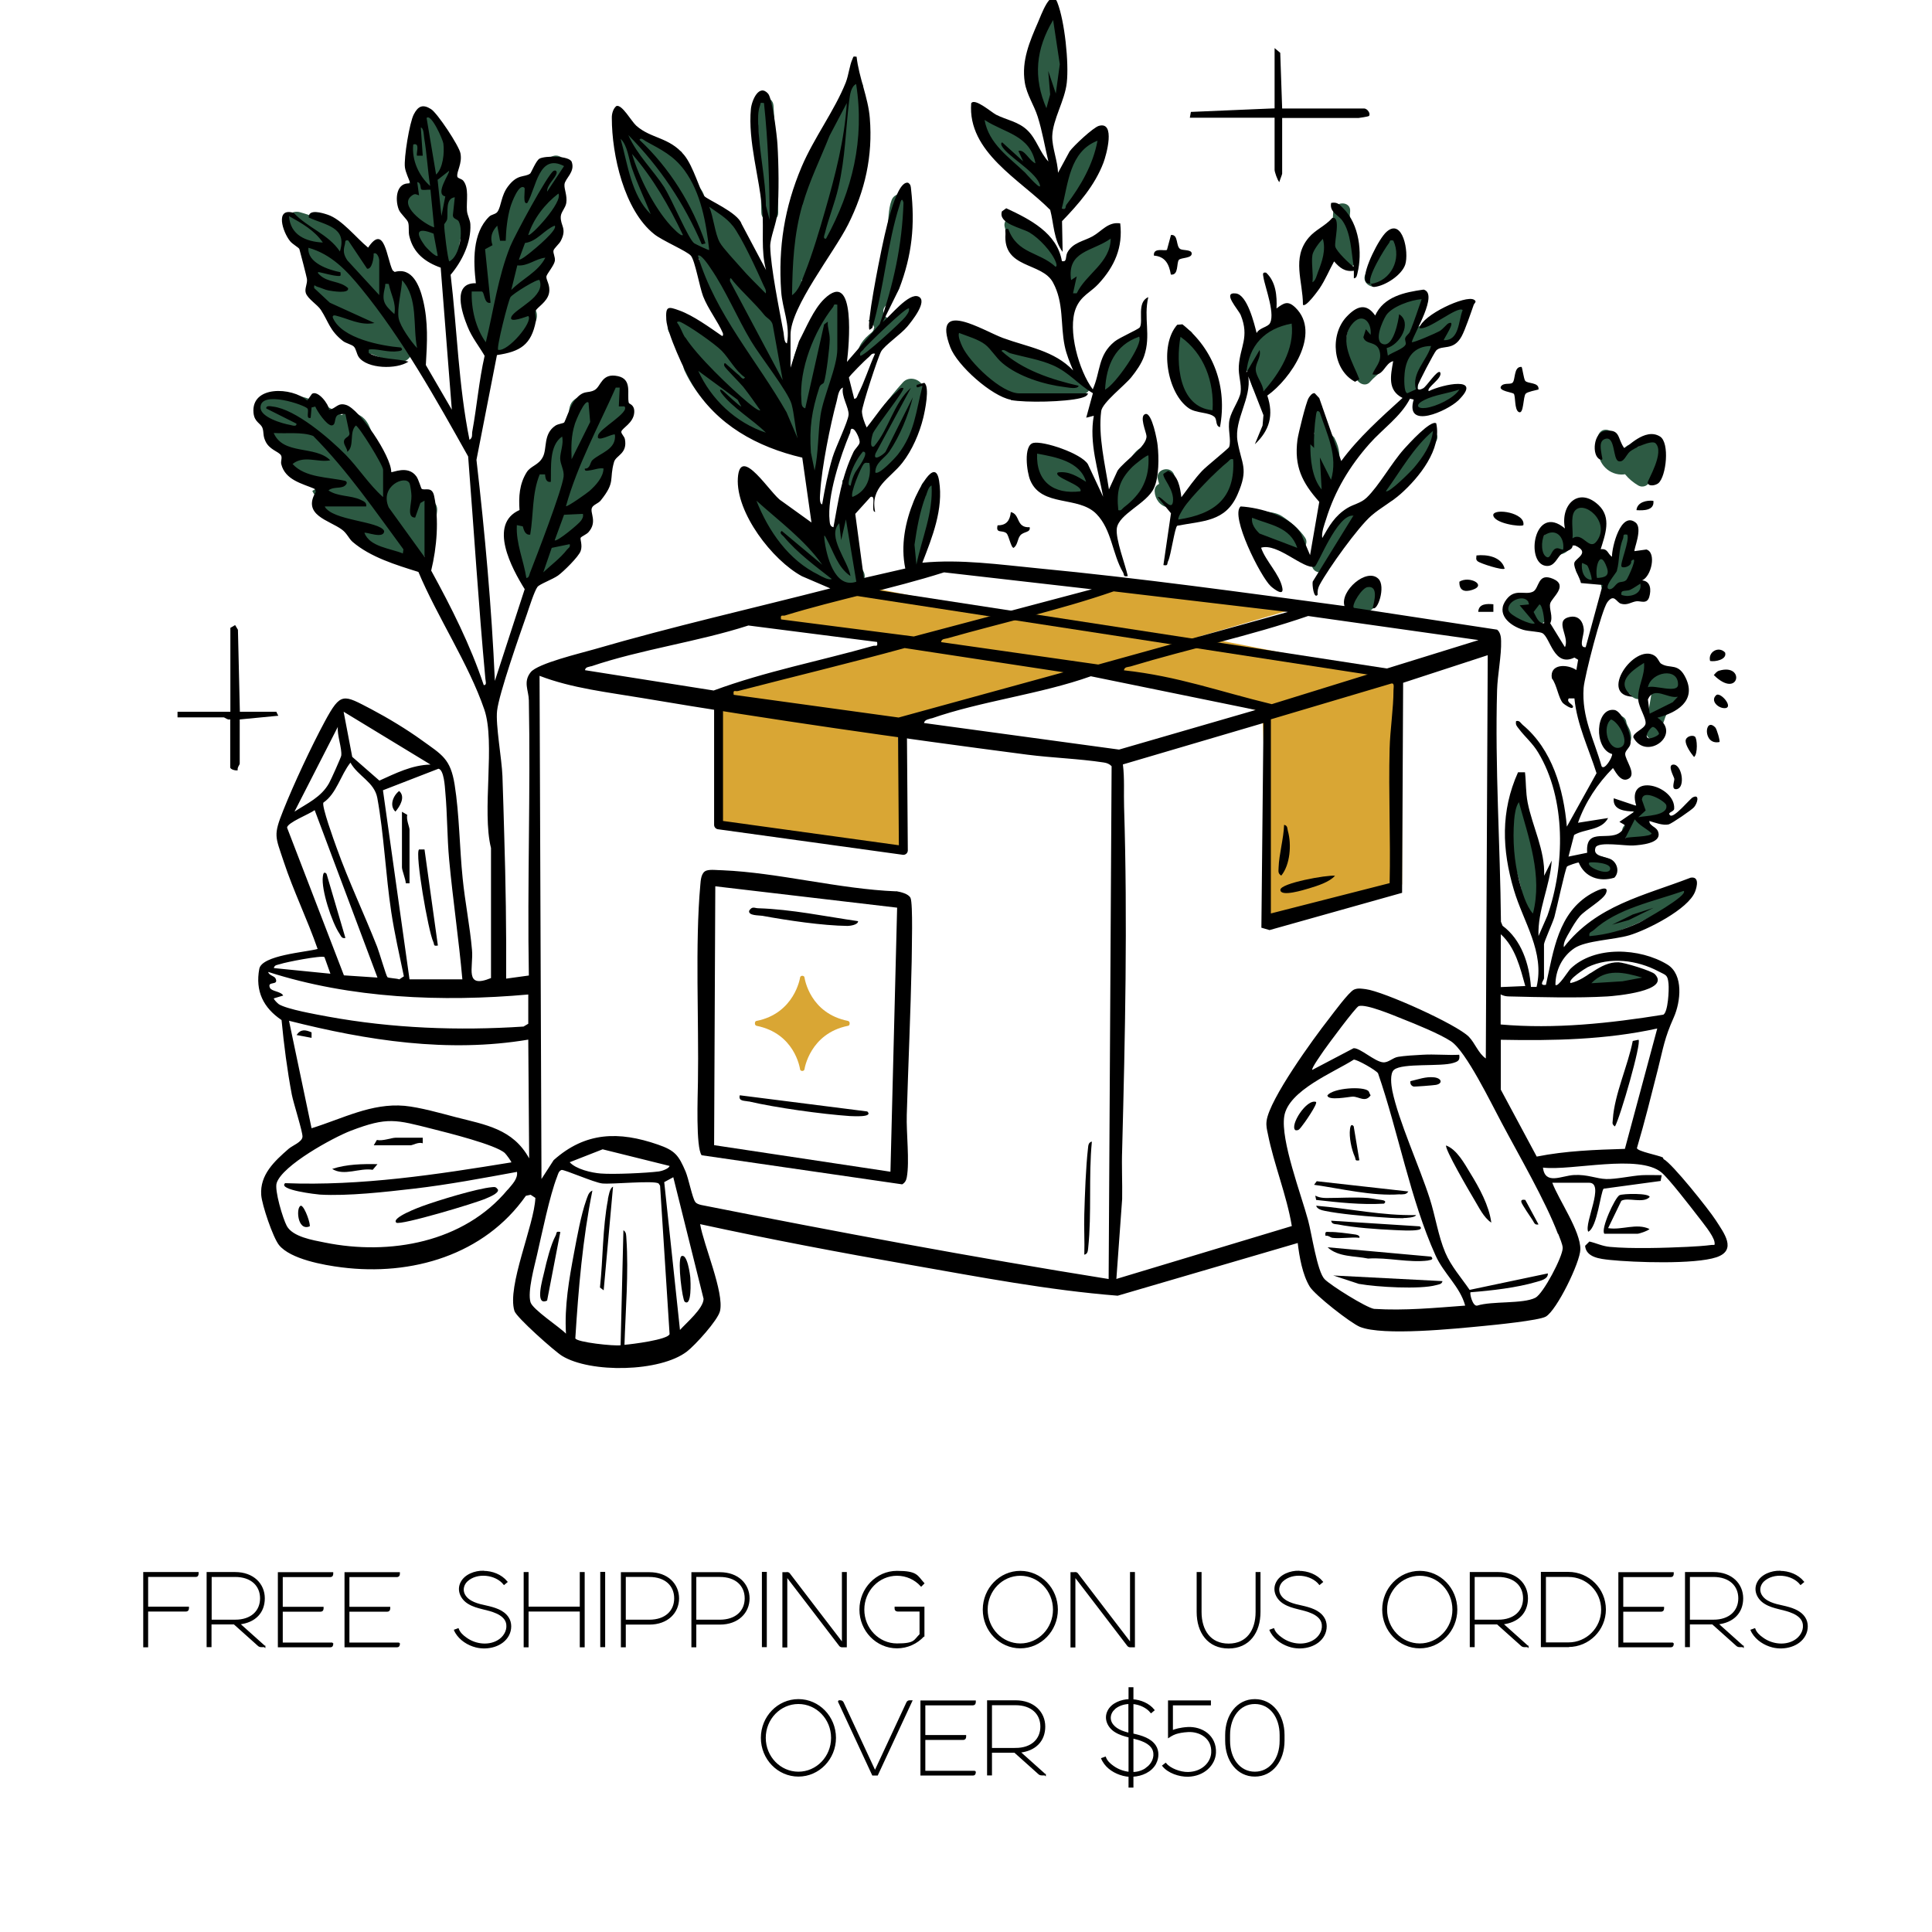 <svg viewBox="0 0 1301.6 1301.6" version="1.1" xmlns="http://www.w3.org/2000/svg" id="Layer_1">
  
  <defs>
    <style>
      .st0 {
        stroke-linecap: round;
        stroke-linejoin: round;
        stroke-width: 6px;
      }

      .st0, .st1 {
        fill: none;
        stroke: #000;
      }

      .st2 {
        fill: #d9a634;
      }

      .st3 {
        isolation: isolate;
      }

      .st1 {
        stroke-miterlimit: 10;
      }

      .st4 {
        fill: #2d5a43;
      }
    </style>
  </defs>
  <g id="Layer_2">
    <g class="st3">
      <g class="st3">
        <path d="M133.3,1060.4c0,.4-.2.8-.4,1.1s-.7.4-1.1.4h-32.5v21h27.5v.8c0,.4-.2.8-.4,1.1-.3.3-.7.4-1.1.4h-26v24.1h-2.3v-49.7h36.3v.8Z"></path>
        <path d="M178.3,1109.2h-2.3c-.8,0-1.5-.3-2-.8-3.5-3.1-16.2-14.5-16.2-14.5h-15.8v15.3h-2.3v-49.6h0s18.7,0,18.7,0c12.2,0,19.5,7.7,19.5,17.2s-6.2,16-16.8,17.1l17.2,15.4ZM158.4,1091.7c11.1,0,17.3-6.3,17.3-14.9s-6.2-14.9-17.3-14.9h-16.3v29.8h16.3Z"></path>
        <path d="M224,1107v.8c0,.4-.2.8-.4,1.1s-.7.4-1.1.4h-34.8v-49.6h0s36.3,0,36.3,0v.8c0,.4-.2.8-.4,1.1-.3.3-.7.4-1.1.4h-32.5v21h27.5v.8c0,.4-.2.8-.4,1.1-.3.3-.7.4-1.1.4h-26v21.8h34Z"></path>
        <path d="M268.9,1107v.8c0,.4-.2.8-.4,1.1s-.7.4-1.1.4h-34.8v-49.6h0s36.3,0,36.3,0v.8c0,.4-.2.8-.4,1.1-.3.3-.7.4-1.1.4h-32.5v21h27.5v.8c0,.4-.2.8-.4,1.1-.3.3-.7.4-1.1.4h-26v21.8h34Z"></path>
        <path d="M325.6,1058.8c6,0,12,2.3,15.8,6.9l-1.8,1.5c-5.5-6.9-18.3-8.5-25.1-2.1-2.4,2.3-3.4,5.9-1.8,9.1,2.7,5.3,9.6,6.8,14.7,7.9,5.8,1.3,11.7,3,14.8,7.7,2.3,3.4,2.2,8.2.2,11.9-3.9,7.2-13.7,9.7-21.7,7.7-5.5-1.4-10.6-4.7-13.5-9.5-.4-.6-.8-1.6-.8-1.6l2.2-.8c.9,2.5,3,4.5,5.3,6.1,6.6,4.9,16.4,5.8,22.9,1,3.5-2.6,5.8-7.1,4.5-11.6-.9-3.1-3.9-5.2-6.6-6.4-6.3-2.9-13.3-2.9-19.1-6.5-4.8-2.9-7.5-8.6-4.9-13.8,2.6-5.3,9.4-7.7,14.9-7.6Z"></path>
        <path d="M391.1,1085.2h-35.5v24.1h-2.3v-49.7h2.3v23.3h35.5v-23.3h2.3v49.7h-2.3v-24.1Z"></path>
        <path d="M404.9,1109.2v-49.7h2.3v49.7h-2.3Z"></path>
        <path d="M457,1076.8c0,9.5-7.3,17.2-19.5,17.2h-16.4v15.3h-2.3v-49.6h0s18.7,0,18.7,0c12.2,0,19.5,7.7,19.5,17.2ZM454.7,1076.8c0-8.6-6.2-14.9-17.3-14.9h-16.3v29.8h16.3c11.1,0,17.3-6.3,17.3-14.9Z"></path>
        <path d="M504.5,1076.8c0,9.5-7.3,17.2-19.5,17.2h-16.4v15.3h-2.3v-49.6h0s18.7,0,18.7,0c12.2,0,19.5,7.7,19.5,17.2ZM502.2,1076.8c0-8.6-6.2-14.9-17.3-14.9h-16.3v29.8h16.3c11.1,0,17.3-6.3,17.3-14.9Z"></path>
        <path d="M513.8,1109.2v-49.7h2.3v49.7h-2.3Z"></path>
        <path d="M530.3,1059.6c.6,0,1.2.3,1.5.8,4.6,6.1,35.9,46.9,35.9,46.9v-47.7h2.3v49.7h-2.7c-.6,0-1.2-.3-1.5-.7-4.6-6.1-35.9-46.9-35.9-46.9v47.7h-2.3v-49.7h2.7Z"></path>
        <path d="M622.2,1102.1c-4.5,4.9-10.9,7.9-17.9,7.9-13.7,0-24.8-11.5-24.8-25.6s11.1-25.6,24.8-25.6,13.4,3,17.9,7.9l-1.6,1.6c-4.1-4.5-9.9-7.2-16.3-7.2-12.4,0-22.5,10.4-22.5,23.3s10.1,23.3,22.5,23.3,11.6-2.5,15.7-6.5v-16h-15.3c-.4,0-.8-.2-1.1-.4-.3-.3-.4-.7-.4-1.1v-.8h19.1v19.2Z"></path>
        <path d="M687.4,1110c-13.7,0-24.8-11.5-24.8-25.6s11.1-25.6,24.8-25.6,24.8,11.5,24.8,25.6-11.1,25.6-24.8,25.6ZM687.4,1061.1c-12.4,0-22.5,10.4-22.5,23.3s10.1,23.3,22.5,23.3,22.5-10.4,22.5-23.3-10.1-23.3-22.5-23.3Z"></path>
        <path d="M724.4,1059.6c.6,0,1.2.3,1.5.8,4.6,6.1,35.9,46.9,35.9,46.9v-47.7h2.3v49.7h-2.7c-.6,0-1.2-.3-1.5-.7-4.6-6.1-35.9-46.9-35.9-46.9v47.7h-2.3v-49.7h2.7Z"></path>
        <path d="M846.4,1059.6h2.3v26.4c0,13.7-7.3,24.1-21,24.1s-21-10.4-21-24.1v-26.4h2.3s0,21,0,26.4c0,12.4,6.2,21.8,18.7,21.8s18.7-9.3,18.7-21.8c0-5.4,0-26.4,0-26.4Z"></path>
        <path d="M875,1058.8c6,0,12,2.3,15.8,6.9l-1.8,1.5c-5.5-6.9-18.3-8.5-25.1-2.1-2.4,2.3-3.4,5.9-1.8,9.1,2.7,5.3,9.6,6.8,14.7,7.9,5.8,1.3,11.7,3,14.8,7.7,2.3,3.4,2.2,8.2.2,11.9-3.9,7.2-13.7,9.7-21.7,7.7-5.5-1.4-10.6-4.7-13.5-9.5-.4-.6-.8-1.6-.8-1.6l2.2-.8c.9,2.5,3,4.5,5.3,6.1,6.6,4.9,16.4,5.8,22.9,1,3.5-2.6,5.8-7.1,4.5-11.6-.9-3.1-3.9-5.2-6.6-6.4-6.3-2.9-13.3-2.9-19.1-6.5-4.8-2.9-7.5-8.6-4.9-13.8,2.6-5.3,9.4-7.7,14.9-7.6Z"></path>
        <path d="M956.5,1110c-13.7,0-24.8-11.5-24.8-25.6s11.1-25.6,24.8-25.6,24.8,11.5,24.8,25.6-11.1,25.6-24.8,25.6ZM956.5,1061.1c-12.4,0-22.5,10.4-22.5,23.3s10.1,23.3,22.5,23.3,22.5-10.4,22.5-23.3-10.1-23.3-22.5-23.3Z"></path>
        <path d="M1029.3,1109.2h-2.3c-.8,0-1.5-.3-2-.8-3.5-3.1-16.2-14.5-16.2-14.5h-15.8v15.3h-2.3v-49.6h0s18.7,0,18.7,0c12.2,0,19.5,7.7,19.5,17.2s-6.2,16-16.8,17.1l17.2,15.4ZM1009.3,1091.7c11.1,0,17.3-6.3,17.3-14.9s-6.2-14.9-17.3-14.9h-16.3v29.8h16.3Z"></path>
        <path d="M1056.6,1109.2h-18v-49.7h18c13.7,0,24.8,11.1,24.8,24.8s-11.1,24.8-24.8,24.8ZM1079.2,1084.4c0-12.5-10.1-22.5-22.5-22.5s-10.8,0-15.7,0v45.1c4.8,0,10.3,0,15.7,0,12.4,0,22.5-10.1,22.5-22.5h0Z"></path>
        <path d="M1127.1,1107v.8c0,.4-.2.8-.4,1.1-.3.3-.7.4-1.1.4h-34.8v-49.6h0s36.3,0,36.3,0v.8c0,.4-.2.8-.4,1.1-.3.3-.7.4-1.1.4h-32.5v21h27.5v.8c0,.4-.2.8-.4,1.1-.3.3-.7.4-1.1.4h-26v21.8h34Z"></path>
        <path d="M1174.3,1109.2h-2.3c-.8,0-1.5-.3-2-.8-3.5-3.1-16.2-14.5-16.2-14.5h-15.8v15.3h-2.3v-49.6h0s18.7,0,18.7,0c12.2,0,19.5,7.7,19.5,17.2s-6.2,16-16.8,17.1l17.2,15.4ZM1154.3,1091.7c11.1,0,17.3-6.3,17.3-14.9s-6.2-14.9-17.3-14.9h-16.3v29.8h16.3Z"></path>
        <path d="M1199.1,1058.8c6,0,12,2.3,15.8,6.9l-1.8,1.5c-5.5-6.9-18.3-8.5-25.1-2.1-2.4,2.3-3.4,5.9-1.8,9.1,2.7,5.3,9.6,6.8,14.7,7.9,5.8,1.3,11.7,3,14.8,7.7,2.3,3.4,2.2,8.2.2,11.9-3.9,7.2-13.7,9.7-21.7,7.7-5.5-1.4-10.6-4.7-13.5-9.5-.4-.6-.8-1.6-.8-1.6l2.2-.8c.9,2.5,3,4.5,5.3,6.1,6.6,4.9,16.4,5.8,22.9,1,3.5-2.6,5.8-7.1,4.5-11.6-.9-3.1-3.9-5.2-6.6-6.4-6.3-2.9-13.3-2.9-19.1-6.5-4.8-2.9-7.5-8.6-4.9-13.8,2.6-5.3,9.4-7.7,14.9-7.6Z"></path>
      </g>
      <g class="st3">
        <path d="M133.3,1060.4c0,.4-.2.8-.4,1.1s-.7.4-1.1.4h-32.5v21h27.5v.8c0,.4-.2.8-.4,1.1-.3.3-.7.4-1.1.4h-26v24.1h-2.3v-49.7h36.3v.8Z" class="st1"></path>
        <path d="M178.3,1109.2h-2.3c-.8,0-1.5-.3-2-.8-3.5-3.1-16.2-14.5-16.2-14.5h-15.8v15.3h-2.3v-49.6h0s18.7,0,18.7,0c12.2,0,19.5,7.7,19.5,17.2s-6.2,16-16.8,17.1l17.2,15.4ZM158.4,1091.7c11.1,0,17.3-6.3,17.3-14.9s-6.2-14.9-17.3-14.9h-16.3v29.8h16.3Z" class="st1"></path>
        <path d="M224,1107v.8c0,.4-.2.8-.4,1.1s-.7.4-1.1.4h-34.8v-49.6h0s36.3,0,36.3,0v.8c0,.4-.2.8-.4,1.1-.3.3-.7.4-1.1.4h-32.5v21h27.5v.8c0,.4-.2.8-.4,1.1-.3.3-.7.4-1.1.4h-26v21.8h34Z" class="st1"></path>
        <path d="M268.9,1107v.8c0,.4-.2.8-.4,1.1s-.7.4-1.1.4h-34.8v-49.6h0s36.3,0,36.3,0v.8c0,.4-.2.8-.4,1.1-.3.3-.7.4-1.1.4h-32.5v21h27.5v.8c0,.4-.2.8-.4,1.1-.3.3-.7.4-1.1.4h-26v21.8h34Z" class="st1"></path>
        <path d="M325.6,1058.8c6,0,12,2.3,15.8,6.9l-1.8,1.5c-5.5-6.9-18.3-8.5-25.1-2.1-2.4,2.3-3.4,5.9-1.8,9.1,2.7,5.3,9.6,6.8,14.7,7.9,5.8,1.3,11.7,3,14.8,7.7,2.3,3.4,2.2,8.2.2,11.9-3.9,7.2-13.7,9.7-21.7,7.7-5.5-1.4-10.6-4.7-13.5-9.5-.4-.6-.8-1.6-.8-1.6l2.2-.8c.9,2.5,3,4.5,5.3,6.1,6.6,4.9,16.4,5.8,22.9,1,3.5-2.6,5.8-7.1,4.5-11.6-.9-3.1-3.9-5.2-6.6-6.4-6.3-2.9-13.3-2.9-19.1-6.5-4.8-2.9-7.5-8.6-4.9-13.8,2.6-5.3,9.4-7.7,14.9-7.6Z" class="st1"></path>
        <path d="M391.1,1085.2h-35.5v24.1h-2.3v-49.7h2.3v23.3h35.5v-23.3h2.3v49.7h-2.3v-24.1Z" class="st1"></path>
        <path d="M404.9,1109.2v-49.7h2.3v49.7h-2.3Z" class="st1"></path>
        <path d="M457,1076.8c0,9.5-7.3,17.2-19.5,17.2h-16.4v15.3h-2.3v-49.6h0s18.7,0,18.7,0c12.2,0,19.5,7.7,19.5,17.2ZM454.7,1076.8c0-8.6-6.2-14.9-17.3-14.9h-16.3v29.8h16.3c11.1,0,17.3-6.3,17.3-14.9Z" class="st1"></path>
        <path d="M504.5,1076.8c0,9.5-7.3,17.2-19.5,17.2h-16.4v15.3h-2.3v-49.6h0s18.7,0,18.7,0c12.2,0,19.5,7.7,19.5,17.2ZM502.2,1076.8c0-8.6-6.2-14.9-17.3-14.9h-16.3v29.8h16.3c11.1,0,17.3-6.3,17.3-14.9Z" class="st1"></path>
        <path d="M513.8,1109.2v-49.7h2.3v49.7h-2.3Z" class="st1"></path>
        <path d="M530.3,1059.6c.6,0,1.2.3,1.5.8,4.6,6.1,35.9,46.9,35.9,46.9v-47.7h2.3v49.7h-2.7c-.6,0-1.2-.3-1.5-.7-4.6-6.1-35.9-46.9-35.9-46.9v47.7h-2.3v-49.7h2.7Z" class="st1"></path>
        <path d="M622.2,1102.1c-4.5,4.9-10.9,7.9-17.9,7.9-13.7,0-24.8-11.5-24.8-25.6s11.1-25.6,24.8-25.6,13.4,3,17.9,7.9l-1.6,1.6c-4.1-4.5-9.9-7.2-16.3-7.2-12.4,0-22.5,10.4-22.5,23.3s10.1,23.3,22.5,23.3,11.6-2.5,15.7-6.5v-16h-15.3c-.4,0-.8-.2-1.1-.4-.3-.3-.4-.7-.4-1.1v-.8h19.1v19.2Z" class="st1"></path>
        <path d="M687.4,1110c-13.7,0-24.8-11.5-24.8-25.6s11.1-25.6,24.8-25.6,24.8,11.5,24.8,25.6-11.1,25.6-24.8,25.6ZM687.4,1061.1c-12.4,0-22.5,10.4-22.5,23.3s10.1,23.3,22.5,23.3,22.5-10.4,22.5-23.3-10.1-23.3-22.5-23.3Z" class="st1"></path>
        <path d="M724.4,1059.6c.6,0,1.2.3,1.5.8,4.6,6.1,35.9,46.9,35.9,46.9v-47.7h2.3v49.7h-2.7c-.6,0-1.2-.3-1.5-.7-4.6-6.1-35.9-46.9-35.9-46.9v47.7h-2.3v-49.7h2.7Z" class="st1"></path>
        <path d="M846.4,1059.6h2.3v26.4c0,13.7-7.3,24.1-21,24.1s-21-10.4-21-24.1v-26.4h2.3s0,21,0,26.4c0,12.4,6.2,21.8,18.7,21.8s18.7-9.3,18.7-21.8c0-5.4,0-26.4,0-26.4Z" class="st1"></path>
        <path d="M875,1058.8c6,0,12,2.3,15.8,6.9l-1.8,1.5c-5.5-6.9-18.3-8.5-25.1-2.1-2.4,2.3-3.4,5.9-1.8,9.1,2.7,5.3,9.6,6.8,14.7,7.9,5.8,1.3,11.7,3,14.8,7.7,2.3,3.4,2.2,8.2.2,11.9-3.9,7.2-13.7,9.7-21.7,7.7-5.5-1.4-10.6-4.7-13.5-9.5-.4-.6-.8-1.6-.8-1.6l2.2-.8c.9,2.5,3,4.5,5.3,6.1,6.6,4.9,16.4,5.8,22.9,1,3.5-2.6,5.8-7.1,4.5-11.6-.9-3.1-3.9-5.2-6.6-6.4-6.3-2.9-13.3-2.9-19.1-6.5-4.8-2.9-7.5-8.6-4.9-13.8,2.6-5.3,9.4-7.7,14.9-7.6Z" class="st1"></path>
        <path d="M956.5,1110c-13.7,0-24.8-11.5-24.8-25.6s11.1-25.6,24.8-25.6,24.8,11.5,24.8,25.6-11.1,25.6-24.8,25.6ZM956.5,1061.1c-12.4,0-22.5,10.4-22.5,23.3s10.1,23.3,22.5,23.3,22.5-10.4,22.5-23.3-10.1-23.3-22.5-23.3Z" class="st1"></path>
        <path d="M1029.3,1109.2h-2.3c-.8,0-1.5-.3-2-.8-3.5-3.1-16.2-14.5-16.2-14.5h-15.8v15.3h-2.3v-49.6h0s18.7,0,18.7,0c12.2,0,19.5,7.7,19.5,17.2s-6.2,16-16.8,17.1l17.2,15.4ZM1009.3,1091.7c11.1,0,17.3-6.3,17.3-14.9s-6.2-14.9-17.3-14.9h-16.3v29.8h16.3Z" class="st1"></path>
        <path d="M1056.6,1109.2h-18v-49.7h18c13.7,0,24.8,11.1,24.8,24.8s-11.1,24.8-24.8,24.8ZM1079.2,1084.4c0-12.5-10.1-22.5-22.5-22.5s-10.8,0-15.7,0v45.1c4.8,0,10.3,0,15.7,0,12.4,0,22.5-10.1,22.5-22.5h0Z" class="st1"></path>
        <path d="M1127.1,1107v.8c0,.4-.2.8-.4,1.1-.3.3-.7.4-1.1.4h-34.8v-49.6h0s36.3,0,36.3,0v.8c0,.4-.2.8-.4,1.1-.3.3-.7.4-1.1.4h-32.5v21h27.5v.8c0,.4-.2.8-.4,1.1-.3.3-.7.4-1.1.4h-26v21.8h34Z" class="st1"></path>
        <path d="M1174.3,1109.2h-2.3c-.8,0-1.5-.3-2-.8-3.5-3.1-16.2-14.5-16.2-14.5h-15.8v15.3h-2.3v-49.6h0s18.7,0,18.7,0c12.2,0,19.5,7.7,19.5,17.2s-6.2,16-16.8,17.1l17.2,15.4ZM1154.3,1091.7c11.1,0,17.3-6.3,17.3-14.9s-6.2-14.9-17.3-14.9h-16.3v29.8h16.3Z" class="st1"></path>
        <path d="M1199.1,1058.8c6,0,12,2.3,15.8,6.9l-1.8,1.5c-5.5-6.9-18.3-8.5-25.1-2.1-2.4,2.3-3.4,5.9-1.8,9.1,2.7,5.3,9.6,6.8,14.7,7.9,5.8,1.3,11.7,3,14.8,7.7,2.3,3.4,2.2,8.2.2,11.9-3.9,7.2-13.7,9.7-21.7,7.7-5.5-1.4-10.6-4.7-13.5-9.5-.4-.6-.8-1.6-.8-1.6l2.2-.8c.9,2.5,3,4.5,5.3,6.1,6.6,4.9,16.4,5.8,22.9,1,3.5-2.6,5.8-7.1,4.5-11.6-.9-3.1-3.9-5.2-6.6-6.4-6.3-2.9-13.3-2.9-19.1-6.5-4.8-2.9-7.5-8.6-4.9-13.8,2.6-5.3,9.4-7.7,14.9-7.6Z" class="st1"></path>
      </g>
      <g class="st3">
        <path d="M537.9,1196.4c-13.7,0-24.8-11.5-24.8-25.6s11.1-25.6,24.8-25.6,24.8,11.5,24.8,25.6-11.1,25.6-24.8,25.6ZM537.9,1147.5c-12.4,0-22.5,10.4-22.5,23.3s10.1,23.3,22.5,23.3,22.5-10.4,22.5-23.3-10.1-23.3-22.5-23.3Z"></path>
        <path d="M564.9,1146h1.3c.7,0,1.4.4,1.7,1.1,3.3,7.1,21.6,46.4,21.6,46.4l21.6-46.4c.3-.7,1-1.1,1.7-1.1h1.3l-23.1,49.7h-3l-23.1-49.7Z"></path>
        <path d="M656.9,1193.4v.8c0,.4-.2.8-.4,1.1s-.7.4-1.1.4h-34.8v-49.6h0s36.3,0,36.3,0v.8c0,.4-.2.8-.4,1.1-.3.3-.7.4-1.1.4h-32.5v21h27.5v.8c0,.4-.2.8-.4,1.1-.3.3-.7.4-1.1.4h-26v21.8h34Z"></path>
        <path d="M704.1,1195.6h-2.3c-.8,0-1.5-.3-2-.8-3.5-3.1-16.2-14.5-16.2-14.5h-15.8v15.3h-2.3v-49.6h0s18.7,0,18.7,0c12.2,0,19.5,7.7,19.5,17.2s-6.2,16-16.8,17.1l17.2,15.4ZM684.1,1178.1c11.1,0,17.3-6.3,17.3-14.9s-6.2-14.9-17.3-14.9h-16.3v29.8h16.3Z"></path>
        <path d="M778.4,1188.1c-2.9,5.3-9.1,8.1-15.3,8.4v7.3h-2.3v-7.3c-1.4,0-2.8-.3-4.1-.6-5.5-1.4-10.7-4.6-13.5-9.5-.4-.6-.8-1.6-.8-1.6l2.2-.8c.9,2.5,3,4.5,5.3,6.1,3.2,2.3,7,3.7,10.9,4.1v-24.1c-3.2-.8-6.4-1.7-9.3-3.5-4.8-2.9-7.5-8.6-4.9-13.8,2.5-5.1,8.8-7.4,14.2-7.6v-8h2.3v8.1c5.4.4,10.8,2.6,14.2,6.8l-1.8,1.5c-2.8-3.5-7.6-5.7-12.4-6.1v20.9c0,0,.2,0,.3,0,5.8,1.3,11.7,3.1,14.8,7.7,2.3,3.4,2.2,8.2.2,11.9ZM750.4,1151.5c-2.4,2.3-3.4,5.9-1.8,9.1,2.3,4.4,7.5,6.2,12.1,7.3v-20.4c-3.8.1-7.6,1.4-10.4,4ZM772.7,1191.1c3.5-2.6,5.8-7.1,4.5-11.6-.9-3.1-3.9-5.2-6.6-6.4-2.4-1.1-5-1.8-7.5-2.4v23.6c3.5,0,6.9-1.1,9.7-3.2h0Z"></path>
        <path d="M789.7,1148.3v17.9c1.8-.8,5.4-1.9,10.6-2.2,4.6-.2,9.3,1.1,12.8,3.9,3.5,2.8,5.9,7.3,5.6,13-.4,7.9-7.5,15.3-18.3,15.6-6,.1-13.3-2.4-16.9-6.9l1.8-1.4c2.9,3.6,9.9,6.2,15.1,6.1,9.8-.2,15.7-6.8,16.1-13.4.3-5.1-1.7-8.7-4.7-11.1-3-2.4-7.2-3.6-11.3-3.4-3.8.2-6.5.8-8.4,1.4-2.2.7-4.7,2.4-4.7,2.4v-24.1h27.9v2.3h-25.6Z"></path>
        <path d="M845.4,1196.4c-11.6,0-19.5-10.2-19.5-23.7v-3.8c0-13.5,7.9-23.7,19.5-23.7s19.5,10.2,19.5,23.7v3.8c0,13.5-7.9,23.7-19.5,23.7ZM845.4,1147.5c-10.3,0-17.2,9.1-17.2,21.4v3.8c0,12.3,6.9,21.4,17.2,21.4s17.2-9.1,17.2-21.4v-3.8c0-12.3-6.9-21.4-17.2-21.4Z"></path>
      </g>
      <g class="st3">
        <path d="M537.9,1196.4c-13.7,0-24.8-11.5-24.8-25.6s11.1-25.6,24.8-25.6,24.8,11.5,24.8,25.6-11.1,25.6-24.8,25.6ZM537.9,1147.5c-12.4,0-22.5,10.4-22.5,23.3s10.1,23.3,22.5,23.3,22.5-10.4,22.5-23.3-10.1-23.3-22.5-23.3Z" class="st1"></path>
        <path d="M564.9,1146h1.3c.7,0,1.4.4,1.7,1.1,3.3,7.1,21.6,46.4,21.6,46.4l21.6-46.4c.3-.7,1-1.1,1.7-1.1h1.3l-23.1,49.7h-3l-23.1-49.7Z" class="st1"></path>
        <path d="M656.9,1193.4v.8c0,.4-.2.8-.4,1.1s-.7.4-1.1.4h-34.8v-49.6h0s36.3,0,36.3,0v.8c0,.4-.2.8-.4,1.1-.3.3-.7.4-1.1.4h-32.5v21h27.5v.8c0,.4-.2.8-.4,1.1-.3.3-.7.4-1.1.4h-26v21.8h34Z" class="st1"></path>
        <path d="M704.1,1195.6h-2.3c-.8,0-1.5-.3-2-.8-3.5-3.1-16.2-14.5-16.2-14.5h-15.8v15.3h-2.3v-49.6h0s18.7,0,18.7,0c12.2,0,19.5,7.7,19.5,17.2s-6.2,16-16.8,17.1l17.2,15.4ZM684.1,1178.1c11.1,0,17.3-6.3,17.3-14.9s-6.2-14.9-17.3-14.9h-16.3v29.8h16.3Z" class="st1"></path>
        <path d="M778.4,1188.1c-2.9,5.3-9.1,8.1-15.3,8.4v7.3h-2.3v-7.3c-1.4,0-2.8-.3-4.1-.6-5.5-1.4-10.7-4.6-13.5-9.5-.4-.6-.8-1.6-.8-1.6l2.2-.8c.9,2.5,3,4.5,5.3,6.1,3.2,2.3,7,3.7,10.9,4.1v-24.1c-3.2-.8-6.4-1.7-9.3-3.5-4.8-2.9-7.5-8.6-4.9-13.8,2.5-5.1,8.8-7.4,14.2-7.6v-8h2.3v8.1c5.4.4,10.8,2.6,14.2,6.8l-1.8,1.5c-2.8-3.5-7.6-5.7-12.4-6.1v20.9c0,0,.2,0,.3,0,5.8,1.3,11.7,3.1,14.8,7.7,2.3,3.4,2.2,8.2.2,11.9ZM750.4,1151.5c-2.4,2.3-3.4,5.9-1.8,9.1,2.3,4.4,7.5,6.2,12.1,7.3v-20.4c-3.8.1-7.6,1.4-10.4,4ZM772.7,1191.1c3.5-2.6,5.8-7.1,4.5-11.6-.9-3.1-3.9-5.2-6.6-6.4-2.4-1.1-5-1.8-7.5-2.4v23.6c3.5,0,6.9-1.1,9.7-3.2h0Z" class="st1"></path>
        <path d="M789.7,1148.3v17.9c1.8-.8,5.4-1.9,10.6-2.2,4.6-.2,9.3,1.1,12.8,3.9,3.5,2.8,5.9,7.3,5.6,13-.4,7.9-7.5,15.3-18.3,15.6-6,.1-13.3-2.4-16.9-6.9l1.8-1.4c2.9,3.6,9.9,6.2,15.1,6.1,9.8-.2,15.7-6.8,16.1-13.4.3-5.1-1.7-8.7-4.7-11.1-3-2.4-7.2-3.6-11.3-3.4-3.8.2-6.5.8-8.4,1.4-2.2.7-4.7,2.4-4.7,2.4v-24.1h27.9v2.3h-25.6Z" class="st1"></path>
        <path d="M845.4,1196.4c-11.6,0-19.5-10.2-19.5-23.7v-3.8c0-13.5,7.9-23.7,19.5-23.7s19.5,10.2,19.5,23.7v3.8c0,13.5-7.9,23.7-19.5,23.7ZM845.4,1147.5c-10.3,0-17.2,9.1-17.2,21.4v3.8c0,12.3,6.9,21.4,17.2,21.4s17.2-9.1,17.2-21.4v-3.8c0-12.3-6.9-21.4-17.2-21.4Z" class="st1"></path>
      </g>
    </g>
  </g>
  <g data-sanitized-data-name="Layer_1" data-name="Layer_1" id="Layer_11">
    <g>
      <path d="M280.8,213.9c-1.3-5.7-3.5-11.7-2.7-17.6.8-6.1-5.6-14.2-12.1-9.3-1.7,1.3-3.5,2.5-5.2,3.8-1.5-4.2-1.8-8.8-1-13.4,1.2-6.3-3.7-11.5-10.2-10.2-1.6.3-2.9.9-4.2,1.7-1.5-3.3-5.5-7.3-6.9-8.6-1.9-1.8-4.9-2.4-7.5-2-1.7-2.6-3.9-4.9-6.9-6.5-6.8-3.7-14.4-6.7-21.9-8.8-10.3-2.8-14.6,13.1-4.4,15.9,2.4.7,4.7,1.4,7,2.3-1.7,4.2-1.4,8.5,1.3,12.4,1.3,1.8,3.3,4,5.3,5,.3.2.5.4.8.6-6.1,5.5-5.9,16.4.1,21.9,2.9,2.6,6.2,3.4,9.8,4-2.6,2.5-3.6,7.2-1.4,10.2,3.9,5.4,8.6,9.6,14.9,12,.7.3,1.5.5,2.2.8v.8c1.1,6.9,6.7,9.9,12.6,9.7,6.1,2.7,12.6,4.3,19.4,5.1,2.9.3,5.4-1.5,6.9-3.9,3-1.2,5.4-4.1,5.8-7.7.7-6.2-.3-12.2-1.8-18.2h0Z" class="st4"></path>
      <path d="M313.2,150.4c0-5.2-1.8-12.4-4.5-16.9-.8-1.3-2-2.5-3.4-3.2,1.1-5.7,1.5-11.7,2.3-16.5.7-4.1-1.3-7.3-4.2-9v-.3c.6-9.2-3.3-18.3-10.5-24.2-5.2-4.2-12.9-2-14,4.6-.1.2-.2.4-.4.7-.6,1.2-1.1,2.5-1.3,3.9-.6,2.8-.3,5.7-.2,8.4.1,5.6.3,11.2.4,16.9,0,2.1.7,3.7,1.7,5-3.5,2.6-6.2,7.2-7.3,11.3-1.1,3.8-.9,7.6.3,11.3,1.3,3.7,5,7.7,5.9,11.5-.2-.7.1,4.8,0,4.3.3,1.9.8,3.5,1.8,5.2,2.2,3.8,6.2,5.6,8.9,8.8,2,2.4,4.7,2.9,7.2,2.3,5.1,5.1,16.2.6,13.9-8.1-1.2-4.6,3.3-11,3.3-15.9h.1Z" class="st4"></path>
      <path d="M370.3,106.3c-5.7,3.9-10.1,8.8-13.7,14.2-4.3,0-8.8,3.1-11.7,6.6-3.6,4.4-5.3,9.4-6.4,14.6-1.5.3-3,1-4,2.3-4.6,5.9-8.2,12.3-9.7,19.7-.7,3.3-1.1,6.8-1,10.1.1,4.3,1.5,8.7,1.2,13-.4,5.8-8,5.5-9.6,11.7-2.2,8.2,5.9,16.3,4.7,24.8-.6,4.5,1.1,8.8,5.8,10.2,1.1.3,2.4.3,3.6.1,2.4,3.1,7.1,4.3,11,2.5,8.7-4,15.7-10.8,20.2-19.3,2.4-4.5.5-10.5-4.6-12,.3-.4.5-.8.7-1,2.4-2.8,5.2-5.3,8-7.8,4.5-3.9,2.9-9.2-.9-11.9,1-.7,1.9-1.5,2.8-2.3,3.9-3.5,2.6-8.9-.6-12,2.4-3.6,5.3-7,8.5-10.2,5.3-5.1,1.7-11.8-3.8-13.4.3-.4.6-.9.9-1.3,1.4-1.5,2.8-3,4.2-4.5,4.3-4.6,2.3-10.1-1.6-12.6,1.6-3,3.6-5.8,5.9-8.5,5.6-6.6-1.7-18.7-10-13h.1Z" class="st4"></path>
      <path d="M421.4,264.1c-.5-10.6-17-10.6-16.5,0,.1,2.4.5,4.7,1,6.9-.8.5-1.5,1.1-2.2,1.7-.3.3-.7.6-1,1-.2-.4-.4-.7-.5-.9-1.1-1.5-2.2-2.9-3.8-4-3.4-2.3-8-2.3-11.3.3-3.5,2.7-3.6,6.4-4.1,10.4-.5,4.4-.9,8.9-1.4,13.3-3.9-.8-8.2.4-10.9,3.6-3.8,4.4-3.3,10.6-3.5,16.1-2.4,1-4.5,2.9-5.5,5.3-3.2,7.9-5.5,15.4-4.9,24,.2,3.1.2,6,0,8.8-1.4-.6-2.9-1.1-4.6-1.2-4.1-.4-8.7,4.1-8.3,8.3.8,8.6,5.5,16.9,4.5,25.5-.9,8.1,8.7,9.9,13.7,5.5,3.5.9,7.7-.2,9.6-3.5,3.7-6.4,11.4-7.6,14.3-14.9,2-5.2,1.7-10.7,4.4-15.3,3.2-.8,5.9-3.3,5.6-7.7-.2-3.1-1-5-3-7.3-.5-.6-1.2-1.1-1.8-1.5,3.3,0,6.6-1.7,7.6-5.9.8-3.2.8-3.8,3.5-5.5,3-1.9,5.3-4.2,6.1-7.8.7-3.3-.3-6.7-2.5-9.3-.4-.5-1-.9-1.5-1.3,3.7-3.3,9.3-7.5,10.5-8.8,4-4.6,1.9-10.4-2-13,2.7-2.7,6.4-3.8,8.6-6.9,3.7-5,0-10.7-.2-16.1v.2Z" class="st4"></path>
      <path d="M571.3,245.1c-1.9-.5-3.4-2-3.3-4.5,0-5.1,1.4-9.5,3.7-13.5-.5-4.9-1.2-9.9-1.5-14.8-1-1.5-1.6-3.4-1.7-5.6-3.4-4.5-11.1-6.1-13.8.2-2.2,5.1-6.2,8.8-9.6,13.2-3.5,4.6-6.3,9.6-8.4,15.1-2.7,6.8-3.9,13.8-4,20.9-2.5-8.4-5.2-16.7-8-25.1,1.7-2.3,2.2-5.4.5-8.6-3.5-6.5-7.3-12.7-11.4-18.8,5.1-1.6,8.2-9.1,3.8-14.1-1.5-1.7-3.1-3.4-4.6-5.1,0-1.4-.3-3-1.3-4.6-3.6-5.8-7.2-11.6-10.7-17.4-2.8-6.5-6.1-12.5-11.2-17.7-1.5-1.6-3.3-2.3-5.1-2.4h0c-.3-.9-.8-1.7-1.3-2.4-2.7-.2-5.2-1.4-7-3.7h-.9c-.2-.8-.3-1.6-.5-2.4-.2-.6-.5-1.2-.6-1.9-.4-1.7-1.6-3.7-2.7-5.1-1.6-2-3.4-3.9-5-6-4.3-5.4-7.2-11.4-7.4-18.3-3.2-2-6.6-3.7-9.9-5.5-5.7-3.1-14-8.7-21.2-8.5-4.7-3.5-13.4-1.4-13.7,6.3-.3,9.8,2.5,19.9,5.8,29.1,2.8,7.9,7,14.8,13.4,20.2,5.8,4.9,12.5,8.5,18.6,13,2.6,1.9,5.2,4,7.3,6.6,2.9,3.7,4.5,7.3,8.8,9.7.9.5,1.9.8,2.8,1h0v1.5c1.6,15.8,8.8,29.2,17,42.5,0,1.4.5,2.9,1.6,4.3,5.8,7.9,11.2,16.1,16,24.6-2.2-2.3-4.5-4.5-6.8-6.7-6.1-5.6-12.5-10.9-19-16.1-5.8-4.6-12.4-11.7-19.9-13.3-10.4-2.2-14.8,13.7-4.4,15.9,1.2.3,2.5.8,3.7,1.6-1.2,3.3-.5,7.4,3.2,9.9.3.2.6.4.9.6-2.7,2.4-4.2,6.2-2.4,10.3,4.2,9.3,10.3,17.6,17.3,25,.9.2,1.7.6,2.6,1,6.5,3.4,13.5,5.8,19.7,9.7,4.4,2.7,9.3,8.2,14.8,8.2s6.8,1.6,8.6,4c.7-1.5,1.1-3.1,1-4.7v.2c2,6.4,8.7,7.1,12.8,4.1,0,2.5.2,5,.5,7.5,4.4,2.6,5.9,8.3,4.6,13.1,2.8,1.6,6.5,1.1,9.2-.9-2.4-4.6-1.6-11,2.4-14.4-1.5-15,2.9-28.4,10.4-41.8,2.8-5.1,4.9-10.2,6-15.6l.3.2ZM519.4,286.5c-.4,0-.8-.2-1.2-.3,1.6-1,2.8-2.5,3.4-4.3.9,2.5,1.8,5.1,2.6,7.6-1-1.4-2.5-2.5-4.8-3h0ZM539.6,281.3c-.5-2.2-1.1-4.3-1.6-6.5.9.3,2,.5,3,.4-.5,2-1,4-1.4,6h0ZM555.7,238.6c-.4,6.6-3.5,11.9-6.5,17.4.2-6.2,1.7-12.4,4.4-18,.6-1.4,1.4-2.6,2.2-3.9v4.5h-.1Z" class="st4"></path>
      <path d="M581.2,383.9c-.3-.5-.7-.9-1-1.4,0-.3-.2-.7-.3-1.2-.3-1.5-.6-3.1-.9-4.6-.5-2.3-.9-4.6-1.4-6.9l-3.3-16.2c-1-4.8-4.9-6.4-8.6-5.8,0,1.5-.3,3.1-1.4,4.1,0,2.3-1.7,4.5-4.6,4.5s-1,0-1.5-.2c0,.6,0,1.2.2,1.9,0,.4.2.8.2,1.2-4.7-1.5-11.2,1-11.7,7.5v2.4c-3.8-3.1-7.2-6.5-10.2-10.5-6-7.9-9.3-17.7-17.2-24.2-8.1-6.7-19.9,4.9-11.7,11.7,8,6.6,11.7,17.7,18.3,25.6,6.9,8.3,15.6,15,25.2,19.9,4.6,2.4,9,.1,11.1-3.3,1.7,1,3.2,2.2,4.4,3.8.4.6.9,1.3,1.4,1.9,6.1,6.9,18.5-2.3,13-10v-.2Z" class="st4"></path>
      <path d="M622.1,261.2c-1.5-5.8-9.6-8.3-13.8-3.6-9.7,10.7-18.2,22.4-25.1,35.1-2.2,4.1-4.4,7.6-7,11.2,0,.6,0,1.2-.2,1.9-1.2,4.4-3.6,8.4-3.4,13.1,0,3.3-2.5,4.8-5.1,4.6,0,1.5,0,3.1,0,4.7.2,9,12.1,10.4,15.6,4.1,1.6-.6,3-1.6,4.2-3.4,1.3-2,2.7-3.9,4.2-5.8,1.8-2.1,3.7-4.2,5.6-6.3,3-3.2,6-6.3,9-9.6,6.7-7.6,10.3-16.6,13.7-26,.7-2.1.6-3.9,0-5.4,2.5-4.4,4-9,2.5-14.5h-.2Z" class="st4"></path>
      <path d="M616.6,200.3c-4.3,4.5-9.5,8.1-13.5,12.9-4,4.8-10.8-2.1-6.8-6.8,1-1.2,2.2-2.4,3.3-3.5-.9-2.8.5-6.5,4.4-6.5s.5,0,.8,0c5.1-19.6,7.5-39.8,7.1-60.1,0-6.7-9-7.4-11.2-1.5-2.5,6.6-1.8,13.4-3.2,20.2-.2.9-.4,1.7-.7,2.6.5,1.2.8,2.6.8,4.2,0,8.6-.8,15.6-4.4,23.5-2.9,6.3-2.3,14.1-2.4,21,0,4.6-2.4,7.8-5.5,9.4,0,.2,0,.4,0,.7,1.8.6,3.2,2.2,3.5,3.9,0,0,.2,0,.3.1,0,0-.2.2-.3.3,0,1.1-.4,2.3-1.6,3.3-5.6,4.5-9.6,9.2-9.7,16.7,0,.8-.2,1.5-.5,2.1.8.7,1.8,1.2,2.9,1.4.4-1.6,1.7-3,3.4-3.5,0,0,.5-.2.7-.2s.4-.2.4-.2c.5-.3,1-.6,1.5-1h0l.2-.2c.2-.2.5-.4.7-.6.5-.4.9-.8,1.4-1.2s1-.7,1.5-.9c8.1-10.1,18.9-17.8,27.7-27.3,2.8-3,1.5-6.8-1-8.7h0Z" class="st4"></path>
      <path d="M570.2,59.3c-.2,3.7-.4,7.3-.6,11-2.1-.4-4.4.3-5.6,2.7-8.2,16.9-19.7,34.2-20.8,53.3-1.3,2.6-2.5,5.3-3.7,7.9-4,8.9-7.7,18-9.5,27.6-2,10.7-1.6,21.4-1,32.2.4,7.3,11.8,7.4,11.4,0,0-1.8-.2-3.5-.3-5.3,1.1-.4,2-1.2,2.6-2.6,3.4-7.4,6.7-14.9,9.7-22.5,2.1,3.6,8.9,4.1,10.8-1.2,3.2-9.2,6.4-18.4,9.6-27.6,1.4-4.1,2.8-8.1,3.5-12.4.7-3.9,0-8,.8-11.8.6-3,1.9-5.7,2.2-8.8.4-4.5.5-9.1.7-13.7.5-9.6,1-19.2,1.5-28.9.4-7.3-11-7.3-11.4,0h0ZM560.2,135.7c.2,0,.3-.1.5-.2-.2.7-.5,1.4-.7,2.2,0-.7.2-1.3.3-2h0ZM568.1,100.2c0,.4,0,.8-.2,1.1-.5-.2-1-.4-1.5-.5.7-1.8,1.3-3.5,2-5.3,0,1.6-.2,3.1-.3,4.7Z" class="st4"></path>
      <path d="M521.1,71.1c-.5-7.3-11.9-7.4-11.4,0,1.7,24,2.8,48,3.2,72.1,0,7.3,11.6,7.4,11.4,0-.5-24-1.5-48.1-3.2-72.1Z" class="st4"></path>
      <path d="M715.3,41.5c-.5-2.4-1.1-5.4-2.1-8.2.6-5.4.5-10.8.3-16.3-.3-7.3-11.7-7.4-11.4,0,0,2.4.2,4.9.2,7.4-8.8,1.2-9,10.7-8.4,17.5,1,9.8,2.4,19.5,6,28.7,2.7,6.8,12.5,4.3,11-3h0c.7-.4,1.4-1.1,2-1.9,4.7-7.4,4-15.8,2.3-24v-.2Z" class="st4"></path>
      <path d="M699.3,115c.2,0,.5,0,.7-.2,3.5-1.1,5.3-5.1,3.4-8.4-4.1-7.1-12-10-17.9-15.3-6.5-5.9-13-11.3-22.2-11.3s-7.6,5-4.9,8.6c2.4,3.3,2.7,7.2,5.1,10.4,1.8,2.5,4.6,4.4,7.6,5.6,0,1,0,2.1.8,3.2,3.5,6.3,9.2,8.8,15.3,9.1,2,3.5,3.9,6.9,5.8,10.4,3.5,6.5,13.4.7,9.9-5.8-1.2-2.1-2.3-4.2-3.5-6.3h0Z" class="st4"></path>
      <path d="M741.2,95.4c-1.2-3.8-5-5-8.4-3.4-8,3.7-11,12.6-15.8,19.4-5.5,7.8-7.4,15.9-6,25.4,1,6.6,10,4.7,11-1.1,5.3-5.6,9.5-12,13-18.8,3.1-6.1,8.5-14.4,6.3-21.4h0Z" class="st4"></path>
      <path d="M713,174.5c-1.8-1.1-3-3-4.4-4.7.7-1.1,1.1-2.5.9-4.1-.7-4.9-4.9-7.3-8.8-9.7-5.1-3.2-10.2-6.3-15.4-9.5-4.2-2.6-9.8,1.7-8.4,6.5,1.1,3.7.6,7.6,2.2,11.2,1.6,3.6,4.4,6,8,7.6,3.9,1.7,8.3,1.9,11.8,4.4,3.3,2.4,4.9,6.1,8.4,8.2,6.3,3.9,12-6,5.8-9.9h0Z" class="st4"></path>
      <path d="M743.4,158.6c-3.5,2.5-7.7,3.4-11.2,5.9s-7,5.7-9.9,8.9c-6.6,7.3-4.2,15.4-5,24.3-.7,7.3,10.8,7.3,11.4,0,0-1.1,0-2.1,0-3.2,7.2-9,14.3-18,21.5-26.9,3.7-4.6-1.2-13.1-6.9-9h.1Z" class="st4"></path>
      <path d="M730.3,254.2h-.6c0-1.1-.2-2.3-.6-3.3-.2-.5-.4-.9-.7-1.4-1.1,1.1-2.6,1.8-4.5,1.3-4.3-1.1-7.6-4-11.5-5.9-3.9-1.8-7.6-3-10.7-6.1-.3-.3-.5-.6-.7-.9-2.2,0-4.3,0-6.4-.2-15.2-.5-30-6.2-41.7-15.7-4.7-3.8-12.8,1-9,6.9,8.5,13.2,17.9,29.2,32.9,35.8,7.6,3.4,15.5,2.8,23.6,2.4,9.6-.5,19.2-1,28.7-1.5,3.4-.2,5.2-2.7,5.4-5.4-3.4-.2-4.8-3.3-4.2-5.9h0Z" class="st4"></path>
      <path d="M760.8,226.5c-4.8,2.7-9,6.1-12.5,10.3-2,2.4-1.7,5.2-.3,7.2-2.7,3.7-5.6,7.4-6.5,11.9-1.5,7.2,9.5,10.2,11,3,.9-4.4,4.9-8.4,7.4-12.1,2.9-4.2,5.9-8.4,8.8-12.7,3.4-4.9-3.1-10.4-7.8-7.8v.2Z" class="st4"></path>
      <path d="M807.9,275.1c.4.1.8.3,1.1.5,2.3,1.6,5.2,1.1,8,1.1s3.7,1.3,4.3,3c1.4-1.7,2-4.1.5-6.3-1.4-2.1-2.8-4.2-4.2-6.2-1.9-12.2-4.2-27.7-13.9-35.9,0-1.3,0-2.5.2-3.8.5-7.3-11-7.3-11.4,0-.3,5.5-.5,11.1.3,16.5.3,6.5,1.1,13.1,3.2,18.9,1.2,3.3,3.3,5.5,6.1,7.6,2.1,1.5,4,3,5.8,4.6h0Z" class="st4"></path>
      <path d="M732.8,315.4c-1.9-4.7-9.4-7.4-13.6-9.4-3.8-1.9-9.8-4.7-14.2-2.9-2.7-4.3-10.8-3.4-10.6,2.8.2,6.3-.3,11.9,3.8,17.1,3.5,4.5,8.8,8.1,14,10.3,5,2.1,13.1,3.7,17.4-.6,2.1-2.1,2.3-5.4,2.7-8.1.5-2.9,1.6-6.3.5-9.2h0Z" class="st4"></path>
      <path d="M874.9,217.3c-.6-3.2-4.2-4.6-7-4-14.4,3-30.4,16.8-29.9,32.4,0,2.8,1.8,4.5,3.9,5.2.6,6.6,1.8,15.2,9.1,14.9,8.7-.4,13.1-11.6,15.6-18.4,1.9-5.2,3.6-10.4,5.5-15.6,1.7-4.9,3.8-9.3,2.8-14.5h0Z" class="st4"></path>
      <path d="M823.4,310.7c-3.6,6-7.2,11.1-12.9,15.3-2.1,1.5-4.2,2.9-6,4.8-2.1,2.2-3.4,4.7-6.2,6.1-1.9.9-2.8,2.3-2.9,3.8-4.8,2.4-4,11,2.5,10.8,9.4-.3,18.1-4.2,24.4-11.3,6.6-7.3,9-15.8,11.6-25.1,1.8-6.3-7.1-9.9-10.4-4.4h0Z" class="st4"></path>
      <path d="M774.5,302.1c-7.3-4.5-12.9,7.3-16.3,11.7-6,7.9-9.6,13.5-9.1,23.7-.3.4-.6.7-.9,1.1-4.5,5.7,3.5,13.8,8.1,8.1,6.2-7.8,12.5-15.6,16.8-24.6,2.4-5.1,8.2-15.8,1.4-20h0Z" class="st4"></path>
      <path d="M879.3,362.3c-3.6-5.5-9.8-10.7-15.2-14.3-5.6-3.8-13.4-3.4-19.8-3.2-4.3.1-6.1,4.1-5.3,7.3-.8,3.2,1,7.3,5.3,7.6,7,.5,12.9,4.4,18.8,7.7,4.2,2.4,9.5,6.1,14.2,2.7,2.4-1.7,3.9-5.1,2-7.8h0Z" class="st4"></path>
      <path d="M903.6,346.7c-4.5,4.9-8.6,10.1-12.3,15.7-3.5,5.3-7.4,11.1-7.5,17.7,0,7.4,11.4,7.4,11.4,0s4.6-10,7-13.6c2.8-4.1,6-8,9.3-11.7,5-5.4-3.1-13.5-8.1-8.1h.2Z" class="st4"></path>
      <path d="M898.9,294.8c-5.3-5.2-7.4-13.9-8.4-20.9v-.6c-2.9,0-6.1,1.7-6.5,5.4-.5,5,0,9.4,1.5,13.7-2.9-1-6.6.6-7.4,3.9-2.8,11.3-.2,29.7,11,36,3.5,2,7.1,0,8.4-3.4,3.2-8.3,6.1-17,4.4-26-.6-3-1.7-5.5-3-8.1Z" class="st4"></path>
      <path d="M986.6,214.6c4.8-4.2-1.7-12.9-6.9-9-8.5,6.4-17.6,11.8-27.4,15.9-.2,0-.3.2-.4.2-.4,0-.8,0-1.2.1,3.4-7.3,9.4-10.9,9.5-19.7,0-3.5-3.7-6.7-7.2-5.5-12,4.2-24.2,12.4-25.7,25.4-.2-1.1-.7-2-1.3-2.9.2-3.4-2.7-7.3-7.2-6.6-7.1,1.2-10.9,7.9-11.8,14.6-.6,4.1-.2,8.4.9,12.4,1.3,4.6,5,8.9,5.4,13.7.3,4.4,6.3,8.2,9.8,4,4.4-5.3,11.8-8.4,11.5-16.4,2,.7,4.3.4,6.1-1.2.8-.7,1.5-1.4,2.1-2.2h.2c1.6-.5,3.1-.9,4.7-1.4.8-.3,1.5-.6,2.1-1.1-1.9,2.3-3.6,4.7-4.9,6.4-1.8,2.5-1.1,4.9.6,6.5-1.5,4.5-2.1,9.4-1.3,14.7,1,7.3,12,4.2,11-3-1.2-8.6,4.5-15.9,10.3-21.5,1.9-1.9,2.1-4.7.9-6.9,1.8-.4,3.6-.8,5.4-1.3,1.9,2.5,5.5,3.5,8.1.4,2.5-2.9,4.7-6,6.7-9.2,1.4-2.3,1-4.5-.3-6,0-.1.2-.2.4-.3h0ZM927.6,231.7v-2.2c.7,1.5,1.9,2.5,3.2,3,0,.2,0,.5-.2.7-.2-.2-.4-.4-.7-.5-.6-.4-1.4-.7-2.4-1h.1Z" class="st4"></path>
      <path d="M979,259.6c-1.5,0-2.7.5-3.6,1.2-1,.2-2,.6-2.9,1.4-2.7,2.4-6.6,3.7-10.2,3.1-.9-.1-1.8-.1-2.7,0-.4,0-.8-.1-1.3-.1-7.4,0-7.4,11.4,0,11.4s1.2-.1,1.7-.3c7.3.9,14-.9,19.8-5.6,6.4-.9,6.1-11.3-.9-11.3v.2Z" class="st4"></path>
      <path d="M957.5,291.8c-8.1,12.2-16.7,24.1-25.8,35.6-4.5,5.7,3.5,13.8,8.1,8.1,9.7-12.2,19-24.8,27.6-37.9,4.1-6.2-5.8-11.9-9.9-5.8h0Z" class="st4"></path>
      <path d="M1033.4,404.8c-.4,0-2.4.2-3.8.6,0-.2-.2-.3-.2-.5-1.5-2.8-4.6-4.2-7.6-3.8-6.4,1-12,9.5-6.6,14.9,2.2,2.2,5.9,3.2,8.8,4,3.4,1,7,1.5,10.5,1.8,2.1.2,3.6-.7,4.5-2,1.1-.4,2.2-1.1,3-2.3,4.4-6.2-2.1-13.2-8.6-12.7h0Z" class="st4"></path>
      <path d="M1066.8,340.2c-4,1.3-9.1,3.3-10.9,7.3-1.6,3.3-1,8-.8,11.9-3.9-3.1-9.8-3.5-13.6,0-2.2,2-3.4,4.8-3.3,7.6-1,1.1-1.7,2.3-2.2,3.9-2.1,6.8,8.1,9.8,10.7,3.8.7-.2,1.8-.5,1.9-.5,2-.4,4-.8,5.8-1.8,2.7-1.6,4-4,4-6.4,1.2.5,2.5.6,3.7.3,1.1,1,2.4,1.7,4,2.2,8.1,2.6,15.1-4,15.2-12,0-7.6-5.5-19-14.5-16.2h0Z" class="st4"></path>
      <path d="M1102.4,390.1h-2.6c2-2.5,3.7-5.4,5-8.6,1.2-2.9-1.3-6.2-4-7-.4-.1-.9-.2-1.3-.3.5-3.2.6-6.4,2.2-9.4,3.5-6.4-6.3-12.2-9.9-5.8-3.6,6.5-3.8,14.3-5.9,21.4-.6-2.3-2-4.2-3.9-5.8-2.3-2-5.8-2.3-8.1,0s-1.7,2.8-1.6,4.4c-1.5-1.2-3.5-1.9-5.1-1.8-4.9.4-7.5,6-4,9.8.7.8,1.5,1.4,2.3,2,0,.2.3.3.4.5,1,1.1,2.4,2,3.9,2.4,3,.8,6.6,0,9.5-1h.2c-2.4,3.9.7,10.4,6.2,8.6,1.3-.4,2.6-.9,3.8-1.4.9,2.1,2.8,3.6,5.2,3.6h7.6c3,0,5.9-2.6,5.7-5.7,0-3.1-2.5-5.7-5.7-5.7v-.2ZM1084.2,387.8c.5-.6,1-1.2,1.3-2,.2.4.4.7.6,1.1-.6.3-1.3.6-1.9.9Z" class="st4"></path>
      <path d="M1136,463c-.6-1.1-1.5-1.8-2.5-2.3.5-1.7.4-3.6-.5-5.2-2-3.7-5.1-3.5-8.5-4.6-2.8-.9-4.9.3-6.1,2.2-1,0-2.1-.1-3.1-.1,0-.5,0-.9-.2-1.4-2.1-6-8.4-6.9-13.2-3.3-3.6,2.7-6.5,6.4-8.3,10.6-1.8,4.1.8,8,4.3,8.5,1.3,2.3,3.7,3.6,6.4,3.7,4.1.2,5.9-3.3,5.4-6.5.4,0,.9.1,1.3,0,.7,0,1.4-.1,2.1-.2-1,6.1-2.1,12.1-3.1,18.2-.4,2.1.3,3.9,1.5,5.1-4.3,2.5-3.4,10.7,2.9,10.7s6.8-6.1,4.3-9.4c1.1-.6,1.9-1.7,2.4-3.4,1.9-6.9,6.5-12,13-14.9,2.8-1.3,3.5-5.4,2-7.8h-.1Z" class="st4"></path>
      <path d="M1097.6,490.9c-.8-1.7-1.8-3-2-4.8-.4-3.1-4.3-4.7-7-4-.8.2-1.5.6-2.1,1-2.4,0-4.7,1.1-5.6,4-2.1,7,1.1,19.5,10.4,18.5,4.3-.4,7.6-4.4,7.7-8.6,0-2.2-.5-4.2-1.4-6.1Z" class="st4"></path>
      <path d="M1124.2,538c-3.7-2.6-9.4-5.7-14.1-4.9-2.9.5-5.3,2.6-5.6,5.6v.7c-.5.7-1,1.5-1.3,2.4h0c-3.5,1.9-3.4,5.6-1.6,8.1-1.8.2-3.6,1.1-4.5,2.8-.8,1.4-1.4,2.1-2.5,3.2-3.4,3-1.3,8.3,2.5,9.6,4.3,1.4,8.9,1.5,13.2.2,4.1-1.2,5.6-6.5,2.5-9.6-1.6-1.5-3.2-2.4-5.2-3.2-.2,0-.5-.2-.8-.2,0,0,0-.2-.2-.3.7,0,1.5-.3,2.2-.7,3.9-2.1,8-3,12.4-3s7.2-7.5,2.9-10.6h0Z" class="st4"></path>
      <path d="M1084.8,579c-4.2-1.9-8.4-2.9-13-2.9s-5.7,2.6-5.7,5.7,2.6,5.7,5.7,5.7,5,.4,7.3,1.4c2.8,1.3,6.1.8,7.8-2,1.4-2.4.8-6.6-2-7.8h-.1Z" class="st4"></path>
      <path d="M1131.9,596c-10.8,1.6-20.9,9.6-30.5,14.3-10.6,5.2-21.9,8.4-32.6,13.3-6.7,3.1-.9,12.9,5.8,9.9,9.9-4.6,20.5-7.5,30.4-12.3,5-2.4,10-5,14.9-7.6s9.5-5.7,15-6.5c7.2-1.1,4.2-12.1-3-11h0Z" class="st4"></path>
      <path d="M1101.3,652.6c-9.1,2-18.3,2.8-27.6,2.7-7.4,0-7.4,11.3,0,11.4,10.3,0,20.5-.9,30.7-3.1,7.2-1.6,4.1-12.6-3-11h0Z" class="st4"></path>
      <path d="M1033.6,571.5c-2-7.2-3-14.4-3.2-21.8v-.8c-.2-.4-.4-.8-.6-1.3-1.2-3.6-2.2-7.2-3.1-10.8-3.2-.9-7.3.9-7.6,5.3-.2,3-.2,5.9,0,8.9-.2,8.7-.4,17.4.5,26,1,10.6,7.6,21.7,5.3,32.3-1.6,7.2,9.5,10.2,11,3,.9-4.4.8-8.5.2-12.5,1.1-.6,2-1.7,2.6-3.2,3-8.7-2.7-17-5-25.2h0Z" class="st4"></path>
      <path d="M942.3,164c-1.4-4.5-8-5.8-10.4-1.4-4,7.3-8,14.6-11.9,21.9-3.5,6.5,6.3,12.2,9.9,5.8h0c1.6.3,3.4-.1,4.9-1.8,6.6-7.3,10.7-14.6,7.6-24.5h0Z" class="st4"></path>
      <path d="M912.2,160.9c-2.1-6.2-3.3-11.8-2.6-18.4.7-7.3-10.7-7.3-11.4,0-.4,4.7-.3,9.3.7,13.9-2.6.2-5,2-5.3,4.7-2.4-3.6-9-4-10.3,1.4-1.9,7.5-2.7,15.2-2.4,23,.3,7.3,11.7,7.4,11.4,0-.2-6.8.4-13.4,2-20,0-.2,0-.5,0-.7,2.2,6,5.8,10.5,11.2,14.3,2.8,2,7.8,0,8.4-3.4.9-5.3,0-9.7-1.7-14.8h-.1Z" class="st4"></path>
      <path d="M1114.2,297.4c-4.3,0-7.6,1.6-10.8,3.8-2-1.9-5.3-2.6-8-.3-2.7,2.2-4.1,4.6-4.5,7.1,0,0-.3-.1-.4-.2.9-1.5,1-3.4-.4-5.4-.9-1.2-1.7-2.4-2.6-3.6-.3-.4-.6-.7-.9-1,1.5-3.4,0-8.3-4.9-8.3s-6.9,6.6-4,9.7c-.4.7-.7,1.5-.8,2.5-1.2,9.2,5.8,17.7,15.2,18,.9,0,1.8,0,2.7-.2,2.5,3.1,5.7,5.7,8.8,7.5,3.5,2,7,0,8.4-3.4,2.6-6.3,5.2-12.6,7.9-18.9,1.5-3.5-2.2-7.2-5.5-7.2h-.2Z" class="st4"></path>
      <path d="M928.5,400c0-3.1-2.2-6.4-5.3-7-2.9-.6-6.3.8-7,4h0c-4.2,1-6.8,5.4-7.2,9.6-.3,3.3,2.8,5.4,5.7,5.7,1.7.2,3.3-.1,4.7-.7,2.4.5,5.1-.3,6.2-2.6.6-1.3,1-2.6,1-3.9,1-1.6,1.7-3.3,1.8-5.2h0Z" class="st4"></path>
      <path d="M791.1,320.1c-2.1-7-13.2-4-11,3,.3,1,.5,1.9.8,2.9-1.8.8-3.1,2.4-3,5,.2,5.1,3.6,10,8.9,10.8,3.4.6,7.5-1.5,7.2-5.5-.3-5.5-1.2-10.9-2.8-16.2h-.1Z" class="st4"></path>
      <path d="M631.9,329.2c-.4-7.3-11.8-7.4-11.4,0,.5,8.6-4.4,16.8-6.7,25-2.3,8.1-3.5,16.5-4.1,24.8-.5,7.3,10.9,7.3,11.4,0,.6-9,2.3-17.8,5-26.3,2.5-7.8,6.2-15.1,5.8-23.5Z" class="st4"></path>
      <polygon points="484.1 555.7 484.1 468 605.3 432.9 504.9 415.1 579.2 394.3 682.8 415.1 749 392.7 874 409.6 808 428.8 944.6 455.5 944.6 595.9 856.2 623 850.4 479.5 741.7 451.1 604.4 484.7 608.6 572.9 484.1 555.7" class="st2"></polygon>
      <g>
        <path d="M284.3,336.8c-1.3-2.6-2.6-5.2-3.9-7.8-2.3-4.6-8.7-4.9-12.5-2.2-5.1-7.2-9.6-14.8-13.3-22.4-3.1-6.5-3.5-14.7-7.7-20.5-3.8-5.4-11-7.4-16.8-4.3-15-9.8-32.5-16.7-49.9-13.4-5.6,1.1-7,7.7-4.9,12.1,4.5,9.5,13.9,14.2,23.3,17.8.2,0,.5.2.7.3-2.8.3-5.6.8-8.3,1.5-1.6.4-2.8,1.2-3.8,2.2,2.8,2.1,4.3,5.5,4.3,9,3.1,2,4.6,5.5,4.8,9,.8.3,1.7.6,2.5.8,2.4.7,4.2,1,6.1,2.7,2.1,2,3.4,4.7,5.6,6.6.6.5,1.2,1,1.8,1.4-.7.4-1.3.7-1.9,1.2,0,0,0,.1.1.2,2.2,4.1,4.2,5.9,7.3,9.5,1,1.1,1.8,2.3,2.7,3.5,0,0,1,1.3,1.3,1.6.4.5.8.9,1.2,1.4.1.2.2.3.3.4,2.8,1.3,5,3.5,6.1,6.2,3.9.4,7.8.7,11.4.7.1.3.2.6.4.9,6.3,12.5,24.9,19.2,37.8,21,4.4.6,8.8-1.1,10.2-5.8.5-1.8.3-3.9-.6-5.8,1.7-3.2,2.8-7.1,3.7-10.7,1.2-3.1,1.9-6.1,2.2-9.7.6-6.2-5.2-8.8-10.1-7.7v.3Z" class="st4"></path>
        <path d="M271.6,319.7c-8.7,2.4-15.6,3.7-24.6,1.6-7.2-1.6-10.9-7.3-16-12.3-10.8-10.7-23.1-22.5-38.3-26-9-2.1-14.6,10.2-6.4,15.1,2.5,1.4,4.9,2.4,7.7,3,.4,0,.7.1,1.1.2,13.2,6,22.9,19.1,33.2,28.6,13,11.9,32.1,10.1,47.7,5.8,10.2-2.8,5.9-18.8-4.4-15.9h0Z" class="st4"></path>
        <path d="M1120.3,779.8c-3.3-1.6-17.1-4.1-17.5-6.3,5.2-17.5,9.6-35.3,14.1-53,3.7-14.7,4.4-20.9,10.7-35,4.7-10.5,6.8-28.9-4.3-35.7-18.4-11.2-49-12.9-65.3,2.9-1.3,1.2-8.4,12.8-10.1,10.8,0-9.8,4.6-19.2,12.8-24.7,7.8-5.2,26.5-5.6,37-8.7,12-3.6,39.7-17.5,44.3-29.4,1.3-3.4,3-10.4-3-9.4-31.6,12.2-63.3,18.5-85.4,46.8-.7-3,2.3-7.6,3.8-10.2,1.7-3.2,4.7-8.1,7-10.7,4.1-4.6,15.7-10.9,17.6-15.5,2.7-6.7-8.3-.6-9.9.3-22.4,12.9-25.4,38.3-30.6,61.5-5.1.7-1.3-3.3-1.3-4.4v-22.9c0-1.7,5.9-14.6,7-18.4,1.4-5,7.3-32.4,8.5-34,.5-.6,7.2-2.9,7.9-2.7,4,9.9,14,13.3,24,10.2,3.5-3.6,2.2-9.5-1.8-12.1-3.5-2.3-13.4-1.8-10.8-8.4,2.4-4,19.8-.8,25.5-1.2,4.9-.3,17.9-1.4,16.9-8-.7-5.1-6.2-4.4-6.2-8.5,3.7,1.1,9.2,3.2,13,2.3,2-.5,15.6-9.8,17.1-11.6,2.3-2.7,4-9.1-.9-6.6-1.9,1-12.7,14.3-15.2,12.1-2.3-2.1,2.5-2.2,2.7-4.4,1.1-15.6-32.9-25.1-25.5-2l-15.2-5.1c-.9,8.1,7.8,8.8,14,8.9l-10.2,7c3.8,2.4,5.2,1.8,1.9,5.7-7.3,8.9-25.1-3.5-23.6,15.1l-12.6,2.6,3.8-14.6c7.4-4.3,18.4-2.9,22.9-11.4l-20.3,3.2c4.9-13.9,13.2-26.4,23.5-36.8.6-.3,4.8,10.8,10.8,7,5.2-3.2-2.6-12.7-2.5-16.6,0-2.2,3-4.1,3.5-6.6,1.3-5.5-5.2-22.2-10.8-23-12.9-1.8-14.1,26.1-1.5,29.7.3,2.1-5.2,11.4-7.1,8.2-5.2-18.4-13.5-32.9-12.1-52.8.6-7.7,12.2-52.7,16-57.7,4.6-6.1,6,0,9.1,1,4.3,1.3,6.9-1.1,10.3-1.6,2.8-.5,7.2,2.3,8.8-2.9,1.4-4.7,1.1-10.7-4.8-11.2,6.3-2.7,9.8-18.8,2.9-20.8l-8,1.1c-.8-.8,5.7-15.2.8-19.2-10-8-16.1,16.5-16,23-2.9-1.9-2.7-5.7-7.6-5.1,3-9.8,7.5-21.2-1.4-29.7-13.5-12.7-25.9-.2-22.7,15.7-20.7-17.3-26.9,23.1-13,25.2,5.9.9,7.6-5.4,10.6-8,2.7-2.3,7.3-2,7.6-5.7h1.6c11,4.9-.2,8.7-.5,11.9-.4,3.7,3.7,9.5,4.5,13.4l14.6,1.3-11.4,41.9c-5.2.7-1-8.1-1.3-11.9-.5-6.1-4.1-10.1-10.5-8.2-9.1,2.7,1.1,13.3-2.2,20.1l-9.9-16.1c2.2-4.5-1-9.8,0-13.4,1.1-3.9,12.4-12,2-16.5-10.7-4.6-9.2,6.4-13.6,8.6-5.4,2.6-12-2.4-17.8,5.1-7.6,9.8,1.9,17.8,11.2,20.6,3.7,1.1,11.2,1.2,13,2.3,5.3,3.1,7.7,23.1,21.5,16.4l2.5,1.5-1.2,6.9c-6.2-4.2-18.2-4.3-16.5,5.6,3.4,4.3,4.4,13.4,7.5,16.7,1,1,5.5,4,6.4,3.1,2-1.9-4.7-3.3-2.5-6.3h3.8c1.7,17.6,9.6,33.7,14.9,50.4l-20,36c-2.2-25.1-9.8-52-29.8-68.6-1.4-1.2-2-3.1-4.4-2.5-.5,2.6.5,3.4,1.8,5.1,4,5.4,9.3,9.7,13.1,16.1,18.9,31.3,18,76.2,6.2,109.9l-6,13.7c-.7-17.4,7.8-33.7,8.9-50.8l-5.1,10.2c.7-17.1-7.9-33.1-11.1-49.3-1.4-7.3-1-13.4-1.8-20.4h-4.7c-11.8,26.3-10.8,52.2-2.8,79.2,6.4,21.7,20.9,41.8,15.3,65.4h-3.8c-1.1-15.4-6.4-31.8-19.1-41.2l-1.1-2.7c-.5-52-4.1-104.2-2.6-156.2.3-10,3-23.3,2.7-33,0-2.6-.5-5.9-2.7-7.6l-96.5-14.7c-1.9-1.7,5.7-14.1,9.6-14,7-.8,4.2,9.7,3.1,14,3.1,3,9.1-14.5,3.8-19.6-7.9-7.7-26,8.3-22.8,18.4-68.6-9.2-137.4-18.8-206.3-25.4-25.9-2.5-52.2-6.3-78.1-3.8,6.7-17.2,14.3-36.2,11.3-55.1-2.7-17.3-14.9,8.1-17,13.3-5.9,14.5-9,30.1-5.8,45.7l-27.9,6.4-5.8-43.2,10.3-11.4c4.2-1.7-.2,9.9,3.1,10.1-3.6-16.8,9.9-22.4,18.3-33.1,6.6-8.4,11.6-20,14.1-30.3,1.1-4.5,4.6-20.9.7-23.6l-5.1,1.4c-1,4,4.3-.8,3.8,1.2-4.4,16.8-5.1,31.1-16.5,45.7-1.9,2.4-12.9,14.2-15.2,12.1,0-6.8,6.3-9.5,9.4-14,7.2-10.6,12.8-24.4,15.9-36.7l-18.4,36.8c-1.9,2.3-8.8,6.8-6.7,1l23.8-44.1c-11.6,10.2-14.7,27.5-24.8,39.4-3.6,1.8-1.4-7.2-.9-8.5,1.5-4.1,21.9-29.5,20.6-30.8-2.4-.5-3,1.3-4.4,2.5-8.2,6.8-13.7,15.9-20.3,24.1-1.4-2.9-3.1-7.6-3.2-10.8,0-3.6,10.8-36.6,12.9-40.4,2.3-4.1,13.3-11.6,17.6-16.7,2.8-3.4,14.2-17.3,7.6-20.3-6.4-3-19.4,13.5-24.1,17.2l11.1-22.5c8.7-22.8,10.7-42.7,8-67-.2-1.9-.2-3.2-2-4.4-8.7-1.8-16.5,38.6-18,45.5-1.5,7-10.2,50.5-8,53.6l1.9-1.3c7.9-26.9,9.9-56.5,18.5-83.1.4-1.3,1.3-5.7,2.5-1.3-.9,28.5-6.7,55-16,81.8l-22.1,25.5c1.3-10,6.4-63.2-15.2-42.5-7.4,7.1-12.3,19.6-17.1,28.6l-5.7,17.8v-22.2c0-18.7,29.3-55.3,38.8-74.3,11.4-22.7,16.7-46.1,14.6-71.7-1.1-13.8-7.4-27.5-8.9-41.3-2.7-.4-2,0-2.8,1.6-2,4.4-2.5,10.6-4.5,15.8-7.6,19-21.4,37.2-29.7,56.7-11.6,27.4-15.9,54.3-13.8,84.1.8,11.7,6.2,22.3,3.9,34.9-2-.3-2-5.4-2.3-7.2-2.8-15.3-8.7-43.9-9-58.3,0-5.8,4.3-15.5,4.9-22.7,1.1-12.9.8-32.7,0-45.7-.3-5.8-3.4-30.9-6.3-34.3-6.1-6.9-11,4.4-11.6,10.2-2.1,21.8,5.9,46.8,7.7,68.6,1.1,13.2-1.1,26.7,2.5,40l-16.5-31.1c-2.5-7.7-22.9-16.2-25.1-18.7-3-3.6-7.2-19.9-13.6-27.7-10.1-12.2-22.4-10.9-32.3-19.8-3.3-3-9.5-14.4-13.3-13.2-2.2,1.7-3.2,5.3-3.1,8.1,0,24.9,8.3,62.1,28.5,78.2,5.4,4.4,22.3,11.5,24.8,14.6,2.8,3.5,5.8,21,8.2,27.3,3.3,8.5,10.1,17.2,13.3,24.8.2.6.3,2.1-.6,1.9-8.1-5.6-19.4-13.8-28.6-17.1-7.7-2.8-9.5-3.2-8.9,6.3.6,9,12.5,35,17.6,43.4,16.2,27.3,43.6,42.3,74,49.4l6.2,43.7-20.3-14.6c-6.7-3.8-27.8-38.7-29.3-15.3-1.4,23.3,23.2,55.3,43.2,66.1l19.1,8.2c-53,13.6-106.5,25.7-159,41-8.9,2.6-38.2,9.5-42.9,15.5-5.2,6.6-1.3,12.2-1.2,19,1.2,61.7-1.1,123.6,0,185.3l-15.3,2.1c.2-32.4-.3-64.8-1.3-97.1-.4-13-.7-26.3-1.2-39.4-.4-11.4-4.7-34.5-3.6-44,1.3-11.6,15.4-51.7,20.1-65.1,1.4-4.1,5-15.5,7.1-18.3,1.4-1.9,10.1-5,13.9-7.7,3.6-2.6,13.9-12.7,15.2-16.5,1.4-3.8-.5-8,0-8.9s3.8-2.2,5.2-3.7c6.3-7,.9-13.1,2.4-16.5.8-2,4.3-3,5.8-4.8,10.4-12.9,5.6-14,9.1-26.1,1.3-4.5,9.2-5.5,7.3-15.4-.4-1.9-2.6-3.6-2.4-5,.4-2.4,8.3-5.8,8.7-13,.3-5.4-3.5-5.5-3.7-6.5-1.3-5.9,2.5-15.8-7.3-17.9-11-2.4-11.3,6.8-15.6,9.3-4.9,2.8-7.6-.8-14,7.6-2.4,3.2-6,13.7-6.6,14.3-.7.7-4.1.9-6,2.2-8.2,5.6-5.4,15.1-8.3,20.9s-8.2,6-11,10.5c-4.9,7.9-5.4,16.4-4.8,25.4-21.3,9.5-5.2,39.4,3.5,53.3l-20.1,61.8c-2.2-49.8-6.7-99.4-12.4-148.9l13.8-70.6c15.6-2.3,23.1-6.8,26.2-22.8.5-2.5-.8-5.3-.3-6.7.9-2.6,8-6.1,9.2-12.3,1-5.4-2-8.6-1.8-11.1.2-1.7,5.2-7.4,5.7-10.5.4-2.7-1.3-5.1-.9-7,.3-1.5,3.8-4.4,4.9-6.5,4.4-8.5-.4-10.3,0-16.5.2-3,3.1-5.6,3.7-9,.8-5.1-1.5-9.3-1.2-12.6.4-4,7.3-8.3,4.9-15.1-1.5-4.3-18.2-4.3-21.8-2.2-2.3,1.4-5.5,9.4-6.2,10-3.9,2.8-8.4,0-14.9,8.6-4.8,6.3-4.5,13.3-7.1,17.1-1.2,1.8-4.1,1.8-5.6,3.3-11.5,11.2-10.7,30.2-9,44.9-16.2-.4-9.4,19.9-5.6,29.2,2.9,7.3,7.6,13,11.5,19.7-3.8,16.7-5.2,34-8.3,50.9-.4,2,.5,4.2-1.9,5.7-7.4-36.6-8.3-74.1-12.7-111.2,7.7-9.1,13.9-21.7,13.3-34-.1-2.9-2.1-6.1-2.3-9.2-.5-6.4,1.6-15.4-2.6-20.3-1.1-1.2-3.8-1.5-3.9-2.7-.6-3.4,3.5-8.7,2.1-15.7-1-5.1-15.5-27-19.8-29.7-5.5-3.5-8.7-2.1-11.6,3.5-2.9,5.5-6.8,29.5-6,35.7.5,3.6,2.5,7.4,3.7,10.9-9.6-1.1-10.5,10.5-7.9,17.4,1.1,3,5.7,6.6,6.4,8.9.8,2.8,0,6.1.8,9.3,2.7,11.3,10.7,17.4,21.1,21.1l7.5,95.7-17.5-30.1c.9-15.1,1.7-28.9-1.9-43.8-2.3-9.5-7.2-22.3-19.1-18.9l-1.4-1.1c-4-8.1-5.4-31.9-16.5-15.3-8.1-6.6-17.6-19-27.3-22.2-3.6-1.2-13-4.1-12.7,1.9,11.3,5.3,26.2,6.3,21,22.9-7.8-11.7-21.7-15.9-31.1-26-12.9-3.9-7.4,13-2.5,19,1.6,2.1,6,4.4,6.3,5.4.4,1.2,5,19.1,5.1,20.1.4,3.4-1.7,6.4-.8,9.4,1.2,4,7.9,7.9,10.2,11.5,5.3,8.2,5.8,13.7,14.7,20.8,2.1,1.7,6,2.4,7.5,3.9s1.8,4.7,3.2,6.9c5.6,8.2,25.8,8.6,33.6,3.2-9-2.3-18.2-1.3-26.7-5.7-.1-2.4-.6-2.6,1.9-2.6,5.7,0,11.3,2.2,17.8,1.3,1.8-.2,3.8-.7,1.9-2.5-13.3-1.1-39.5-6-45.7-19.7-.7-1.6.2-2.2,1.8-1.8,8.4,2,16.5,6.9,26.1,5l-30.1-13.7-10.5-9.8c-.3-3.3.5-1.3,2.2-.9,2.5.7,5.2,2.1,7.6,2.5,2.4.4,13.9,2.4,13-1.6-5.5-5.1-13.5-3.5-19.1-8.9-.6-.6-2.1-1.8-.6-1.9,4,.8,8.7,2.3,12.7,2.6,2.5.2,2-.3,1.9-2.5-8.1-1.6-22.6-6.4-21.6-16.5,15.5,4.4,25.7,15.3,35.5,27.3,27.8,34,50.7,75.1,72.1,113.3,3.9,49.9,7,99.9,11.6,149.7.1,1.4,1.2,4.6-1.1,4.3-9-26.9-21.8-52.3-35.4-77.1,3.8-15.7,5.4-34.2,2-50.2-1.4-6.9-6.3-3.5-8.4-4.9-.4-.2-2.1-6.4-3.6-8.4-5.7-7.9-16.3-2.2-16.9-2.9,0-10.8-21.5-42.5-30.4-45.2-5.7-1.8-6.6,2.3-11.5,3.3-.2-4-7.6-13.4-11.5-10.8l-3.2,4.5c-10.4-9.2-37.9-10.2-36.2,8.3.6,6.5,5,6.9,6.1,10.4.9,2.6.2,4.9,1.8,8.4,2.6,6.1,9,7.2,10.6,9.8,1,1.7-.3,4,.2,6,2.7,10.7,13.9,13,22.7,16.7l.6,1.9c-9.5,15.8,9,19.1,17.6,25.5,3.4,2.5,4.6,6,7.1,8.2,12.1,10.4,29.4,15.6,44.4,20.3,12.7,30.3,33.9,62,44.4,92.7,7.6,22.2-1.8,68.4,4.5,93.3v87.6c-18.3,7.5-11.7-7.1-12.8-18.9-1.4-16.1-4.7-32.2-6.3-48.3-2.1-20.5-2.2-43.1-5.4-63.1-2.8-17.5-8.5-20.1-22.1-29.9-9.9-7.2-23-15.1-33.8-20.8-19.2-10-20.7-12-31.6,8.2-9,16.7-20.9,42.1-27.9,59.7-6.9,17.2-5.4,17.5.2,34.5,6.6,20,16,39.1,22.9,59-8,2.2-37.6,4.2-39.3,13.4-2.8,15,2.7,26.2,15,34.5,1.6,16.8,3.8,33.7,6.9,50.2,1.1,5.7,7.4,25.2,7.2,28.4-.2,3.6-6.8,5.9-9.4,8.2-9.5,8.3-19.4,17.4-18.4,31.1.5,6.7,7.9,28.6,12,33.7,7.7,9.5,30.1,13.5,42.1,15,47.2,6,96.2-8.3,124.2-48.2l3.2-.7,3.2,2.1c-.7,18.3-19.3,59.5-14.1,76.2,1.3,4.3,27,27.1,32,30.2,19.1,11.8,66.2,11,84.2-2.9,5.4-4.1,20.9-21.1,22.3-27.3,2.9-12.5-11.1-44.6-13.4-58.5,47,10.2,94.5,19.2,142,27.5,46.2,8.1,92.6,17,139.3,20.7l121.3-35.5c1.1,9.3,3.2,21.4,8.1,29.4,3.6,5.8,27.5,24.5,33.8,27.1,15.5,6.3,64.4,1.2,83.2-.6,7.4-.7,37.4-3.7,42-6.3,7.4-4.2,23.2-36.6,23.3-45.3.2-12.4-14.4-33-18.9-44.9h24.8c10.9,0-3.5,27.2-.6,33,6.1-2.7,8.4-27.2,10.4-29l38.4-5.2.7-3.9c-4.4,0-8.9-.2-13.3,0-7,.4-17.5,2.8-24.1,2.6-6.7-.2-12.5-3.2-21.7-2.7-8.3.4-19.4,7-20.9-5,19.4,2.3,64.7-9.4,79.9,3.3,5,4.2,19.4,22.9,24.2,29.1,3.1,4.1,10.8,13.2,11.5,17.8.4,2.6-.2,1.7-1.9,1.9-4.3.6-11.9,1.1-16.5,1.3-14.8.7-37.7,1.4-52.2,0-5.2-.5-8.9-2.5-13.7-3.6l-2.9,2.9c.7,7.9,10.2,8.8,16.7,9.5,16.3,1.7,57.1,3.1,71.8-1.8,14.1-4.8,5-16.4-.5-25-4.5-7-29.4-38.3-35.1-41.1l-.5-1.1ZM1073.7,626.6c15.8-14.6,40.8-19.4,60.6-26.4,3.6,2.9-27.5,20.2-30,21.4-10.9,5.1-21.4,8-33.5,9.1-.6-2.8,1.5-2.8,2.9-4.1ZM1106.2,538.6c.6-7.6,15.9,1.2,16.4,3.9,1.4,7.3-14.5,7-18.9,8.1l5-4.6-2.6-7.4h0ZM1101.3,551.9c3.1,4.3,7.6,6,11.4,9.5,0,2.5-14.9,2.2-17.7,3.2l6.4-12.7h-.1ZM1070.8,581.1c2.5-.5,14.8.2,14,4.4-1,5.2-17.1-1.8-14-4.4ZM1085.4,484.7c5.3,1.7,13.4,16.5,6.1,18.9-8,2.6-12.5-14.1-6.1-18.9ZM1053,370.3c-1.7-.1-3.2-1.5-5-.7-2.8,1.1-3.3,6.6-5.7,5.8-4.2-1.5-4.1-11.2-2-14.7,7.9-5.5,14,1.2,12.8,9.6h-.1ZM1105.1,393.2c1.5,7.1-7.2,9.6-12.7,7.6-.9-3.9,3.3-2.2,6-3.5,2.4-1.2,4.4-2.7,6.7-4.1ZM1089.3,384.4c1.9-6.5,1-13.8,4.1-21.4.8-1.9-.7-3.4,2.9-2.8,1.9,3.7-5.3,20.1-3.8,21.6,1.3,1.3,7.1-.5,6.4-3.8,5.6-5.3-2.1,11.5-3.2,12.7-1.7,1.7-4,1-5.6,2-2.2,1.4-3.1,4.2-5.8,4.3-4.6-.9,4.5-10.6,5.1-12.6h0ZM1072.1,390.7c-5.5-.5-6.9-6.9-6.3-11.4,0-.2,3.2,1.3,3.5,1.6,1,1.2,3.6,9.1,2.9,9.8h0ZM1059.4,362.7c.6-5-1.5-14.3,1.4-18.3,5.8-8.2,24.6,7,15,20.1-5.3,7.2-9.4-6.7-16.4-1.8h0ZM1075.9,389.4c-1.5-7.1,2-20.1,6.6-7.2,2.1,5.8-1.2,6.9-6.6,7.2ZM1016.3,411.4c-1.8-6.8,12.5-12.4,13.8-4.2l-6.3.6,10.2,12.1c-2.1,1.7-16.8-5.2-17.6-8.5h-.1ZM1040.3,419.9c-4.1.1-5.4-4.7-7.1-7.6l3.9-5.1c2,0,3.6,10.6,3.2,12.7ZM1032.7,615.4c-4.5-4.9-7.5-15.2-9.2-21.9-3.4-13.2-4.5-27.3-3.4-41,.3-3.5,1-9.2,3.2-12.1,6.6,24.3,16,49.4,9.5,74.9h0ZM576.8,56.7c5.8,37.3-2.5,71.5-20.3,104.1-2.4.3-1-2.6-.7-3.9,2.4-9.9,6.6-20,9-30.4,4.8-20.9,4.8-38.3,7.3-58.7.5-3.6,1.1-9.5,4.7-11.2h0ZM540.7,138c4.5-15.9,12.1-31.2,18.2-46.6l11.6-22c-1.5,24.6-7.8,48.8-14.6,72.4-3.8,13.3-8.6,29.4-13.7,42.2-2.1,5.2-3.9,11.5-8.6,14.9.3-20.9,1.2-40.8,7-60.9h0ZM520.6,219l6.7,37.1-35.5-66.7c-.2-3.9,1.4-.9,2.3.2,6.7,7.9,14.5,14.7,21,22.8,1.5,1.9,4.9,3.2,5.5,6.6h0ZM510.8,84.1c-.1-4.2-.3-8.9,1.2-12.9.7-1.8-.4-2.2,2.7-1.8,2.8,26.1,3.7,52.4,3.8,78.7l-2.5-9.5c-.2-18.2-4.6-36.4-5.1-54.5h-.1ZM493.6,152c6.1,7.8,16.4,30.3,20.8,40.2.8,1.8,2,3.2,1.5,5.5-5.6-5.7-11.9-11.7-17.1-17.8-3.4-3.9-11.8-12.8-13.9-16.6-3.3-6-4.2-17.2-7.1-24,5.4,3.9,11.6,7.4,15.8,12.8h0ZM418.1,93.5c4.8,4.7,5.4,13.5,7.6,19.7,3.7,10.6,8.5,20.7,12.7,31.1-13.2-12.9-15.5-33.7-20.3-50.8h0ZM451.8,152c-11-12.1-21.4-32.6-26-48.3,14.1,16.2,25,35.2,34.3,54.6-1.3,1.4-7.2-5.2-8.3-6.3h0ZM447.9,126.7c-7.8-12.1-18.7-22.3-24.6-35.7,21.3,21.6,37.5,45.8,49.5,73.6l2.5-.6c-9-26.4-24.1-50.7-44.5-69.8,1-1.9,3.1.3,4.2.9,10.5,5.8,18.7,9.6,26.1,19.6,11.2,15.3,14.6,35.3,16.7,53.7-.4.4-9.3-4-10.1-4.5-3.8-2.6-15.2-29.9-19.9-37.2h0ZM461.5,227.3c-2-3.2-3-7-5.3-9.9-.3-.8,1.1-.9,1.9-.6,5.8,2.4,23.6,14.9,28.1,19.5,5,5.1,9.2,13.5,15.7,18-1.3,2.1-2.8-.4-3.8-1.3-3.2-2.6-6.3-5.6-9.5-8.3-.9-.2-.9,1.3-.6,1.9.7,1.6,10.4,11.2,12.7,14,4,5.1,7.8,10.5,11.5,15.8-1,.9-7-4.1-8.2-5.1-11.8-9.8-34.4-31.5-42.3-44h-.2ZM470.2,249.7l26.7,19.6,2.5,4.5c-.5.6-10.9-9.2-12-10.2-2.9-2.4-2.6-.5-1.3,1.3,7.3,9.8,21.2,17.9,29.9,26.6-20.4-6.8-36.9-22.4-45.7-41.9h-.1ZM530.1,278.1c-20-35.2-48.1-66.3-59.9-105.8,1.8-1.8,7.7,7.1,8.6,8.5,10.3,15,17.8,33.3,27.2,49,6,10.1,25.1,34.3,27.3,42.5,1.9,7,2.3,15.9,4.1,23.1l-7.4-17.4h.1ZM381.9,370.4c-4.1,5.4-10.9,10.5-15.9,15.2l5.7-16.5,12.1-2.5c.6,2.2-.9,2.5-1.9,3.8h0ZM387.3,285.5c.5-1.6,6.8-17.2,9.2-14.2l1.1,13-12.5,25.1c-.3-8.5-.4-15.7,2.2-23.8h0ZM414.9,261.1h2.6l-.6,12.7h3.8c3.9,4-17.2,15.2-17.8,19.7-1.5,5.3,10.2-1.9,11.4-.7,1,10.1-9.8,12.2-15.2,17.2-1.7,1.6-1.3,5.8-5.1,5.7-.3,2,1.8,1.4,3.1,1.2,3.2-.3,6.2-1.8,9.5-1.3-.1,5.9-5.3,11.5-9.5,15.2-1.3,1.2-15.1,11-15.8,10.2,7.8-28,21.9-53.6,33.6-80h0ZM392.7,346.2c.4,2-.2,2.9-1.2,4.5-1.3,2.1-16.5,14.7-17.8,13.3l6.3-17.2,12.8-.6h0ZM348.3,353.8l3.9.8c.7,2.5,1.6,6,5,5.6,2.3-13.5,1.1-27.6,6.4-40.6h3.6c.2,2.3.6,5.6,3.9,5,.3-9.5-1.3-24.5,7.6-30.5,1.2,4.8-1.3,10.4-1.3,14.6s2.8,7.9,2.3,12.4c-1.1,9.2-18.2,53.5-22.7,65-.5,1.3-.5,3.1-2.4,3.3-1.8-11.9-7.1-23.3-6.4-35.6h.1ZM344.5,213.5c-2,4.7,10.5-.4,11.4-.6,3.6,3.7-13.7,24.3-20.3,22.8-1.3-1.3,6.8-33.1,8.3-35.5,1.5-2.3,18.5-12.8,19.6-11.5,4.4,11.2-16.7,19.3-19,24.8ZM344.5,195.1l4-16.3c7.1.7,12.2-4.5,18.9-5.2-4.8,9.6-15.5,14.2-22.8,21.6h-.1ZM357.8,169.7c-1.2,1-7.3,6-8.2,5.1l4.1-11.1c8.2-1.1,12.7-8.7,20-11.7,2.5,2.6-13.5,15.8-15.9,17.7ZM355.9,158.3c3.5-11,11.2-20.9,20.3-27.9,3.3,5.7-19,29.5-20.3,27.9ZM317.8,196.4h6.8c2,.4,1.3,8.6,5.9,7.6l-3.7-36.1,5-2.7c-1.8-5.3-.5-9.2,3.2-13.2l1.9,10.2h3.8c.2-7.3,1.1-15.9,3.2-22.9.7-2.4,5.8-16.4,9.5-12.7.5,1.2-1.5,11.9,1.9,10.1,6-10.3,7.7-33.7,24.7-24.8l-11.4,17.2c-.2-4.4,5.3-8.8,6.3-12.1.5-1.5-.4-2.6-1.9-1.9-3.9,2-26.5,44.1-29.2,50.8-8.3,20.6-11.3,43.3-16.5,64.7-6.9-9.6-9.9-22.6-9.5-34.3h0ZM298.7,96.8c.8,6.1-.2,16.5-4.9,20.8l-6.4-38.1c3-3.4,10.9,14.4,11.3,17.2h0ZM278.5,97.3c4.9-1.4,1.5,6.6,2.5,7.6h3.8l-1.3-19c2,.3,2,5.4,2.3,7.2,1.8,10.7,2.3,21.5,4,32.2-7.7-6.8-12.5-17.6-11.4-27.9h.1ZM277.8,131.5c2-1.2,2.4-.6,4.5.1l-1.2-8.9c2.7.2,2,4.3,2.7,4.9,1,.8,4.5,0,6.2.2l2.5,25.4c-6.5-2-24.8-15.3-14.6-21.7h-.1ZM286.1,165.3c-6.4-8.7-5.3-12.4,6-7.9l2.8,14.9c-1.3,1.3-7.9-5.7-8.9-7h.1ZM294.9,121.1l7.6-6c1,1.1-10,15.8-2.5,17.2l-2.6,13.2-2.6-24.5h.1ZM299.2,151.5c.2-1.1,1.9-2.4,2.1-4.1.6-4.5-1.4-13.7,5.1-14.5l-1.3,12.1c0,2.6,3,2.5,3.9,4.1,3.3,6,.9,23.6-6.3,27-1-.7-3.7-22.9-3.4-24.5h-.1ZM194.7,145.6c8.5,4.7,17.2,9.6,22.8,17.8-11.6-.6-21.9-5.1-22.8-17.8ZM255.6,198.9l-21.6-23.5c-2.5-3.8-2.9-6.3-1.7-10.6.5-1.7-.3-3.3,2.3-2.8l12.7,19c3.4.8,4.7-8,4.4-10.2,2.6-1.2,3.8,3.6,3.8,4.4v23.7ZM265.7,211.6c-7.2-6.6-8.6-8.8-6.3-18.4.5-1.9-.9-2.2,2.5-1.9,1.4,7.1,5.2,12.7,3.8,20.3h0ZM268.6,214.5c-1.3-6.4,2-18.8,2.3-25.7,11,12,7.1,30.9,10.1,45.7-4-4.3-11.3-14.4-12.4-20ZM175.5,274.5c0-11.9,30.1-1.6,31.7.8,1.1,1.8-1.4,7.2,2.1,6.2l.6-7,2.5-.6c1.4,3.4,7.5,12.3,10.8,12.7,3.5.1,1.6-5.3,4.4-7,1.6-.9,3.4-.6,5.1-.6l2.6,12.2c1,3.5-3.5,3-3.6,6.4,0,2.5,2.2,4.3,2.3,6.8,5-3.7,1.1-13.3,5.7-17.7,1.8,0,18.4,26.6,18.4,29.8v18.4c-9.6-8.5-16.4-19.5-25.3-28.6-10.8-10.9-33.6-30.6-49-32.4-1.3-.2-4.8-.9-4.4,1.3l20.3,10.2c.3,2.3-2.8,1.2-4.1.9-5.4-.9-20.2-5.2-20.1-11.8h0ZM271.5,372.9c-8.5-3.5-22.3-4.4-26-13.9,1-.9,13.3,4.5,13.3-1.3-3-6.7-35.2-6.9-40-16.5h27.9c.5-2.8-1.8-3.5-3.8-4.5-6.5-3.1-15.4-2-21.6-6.3,2.8-2.4,7-1.3,10.1-2.6,1.2-.5,3.5-2.6,1.3-3.8-11.6-2.7-27-2-35.6-11.4,7.6-6.2,17-.8,25.4-2.5-10.1-10.2-31.7-3.3-38.1-18.4,8.5.6,19-.9,26.6,2,23,23.2,41.4,50.1,60.8,76.4l-.4,2.9h.1ZM286.1,375.4l-24.2-33.5c-6.4-14.5,11.3-22.1,14-16.3.6,1.3,1.3,6.7,1.3,8.5.2,5.2-3.5,14.7,2.5,14.6l3.5-9.8,2.8-1.6v38.1h.1ZM300,533.5c1.4,15.1,1.2,30.6,2.6,45.7,2.5,26.9,6.5,53.7,8.9,80.6h-35.6l-17.9-127.4,37.4-14.5c3.7.7,4.3,11.9,4.6,15.6h0ZM272,657.8l-3,2c-1.7-.7-7.3-.8-8-1.5-.8-.7-5.6-17.2-6.9-20.4-8.8-22.3-19.2-44.1-27.3-66.7-1.6-4.4-10.3-28.3-8.9-30.5,8.9-6.1,11.5-18.5,18.2-26.9,5.1,9.2,16.1,13,18.1,23.8,4.5,24.6,5.6,51.8,9.4,76.9,2.2,14.5,5.5,28.9,8.5,43.3h-.1ZM289.9,515.1c-12.4.3-23.4,5.9-34.3,10.8l-18.3-16-5.8-30.4,58.4,35.5h0ZM227.6,489.7c-.6,5.5,2.9,14.5,2.3,19.4-.1,1-7.1,16.7-8.2,18.5-5.3,9.5-14.7,13.6-23.3,19.2l29.2-57.1h0ZM193.4,557.6c.1-3.4,15.2-9.2,18.6-11.8l42.3,112.8-22.6-1.5-38.3-99.5ZM188.8,649.5c3.7-1.3,27.8-6,29.8-4.7l4,11.2-38.1-3.8c.4-2.3,2.6-2.1,4.3-2.7ZM187.7,676.4c-.8-.5-3.6-3.4-3.2-3.8l6.3-1.9c-1.5-2.8-7.8-2.8-8.9-5.1-2.3-5.1,6-1.2,3.8-6.3-.8-1.9-4.6-2.1-5-4.5,55.6,17.9,117.1,20.4,175.2,15.2v19.7l-3.2,1.9c-43.9,2.9-88.4,1.2-131.7-6.7-7.4-1.4-27.9-4.9-33.4-8.5h0ZM342,801.5c-29.5,35.6-79.5,44.5-123.2,35.6-8-1.6-21.6-3.8-25.6-11.2-2.6-4.8-8.4-24.1-6.8-28.9,3.9-12,38-30.6,49.9-35.2,24.9-9.5,30.2-7.5,55.2-1.2,9.9,2.5,42.5,10.6,48.6,16.2.9.8,4.7,6,4.4,6.3-50.3,8.2-101.1,16-152.4,14-5.2,4.6,21.7,7.6,23.4,7.7,18.9,1.1,44.3-1.8,63.4-4,23.2-2.7,46.4-7.1,69.4-11.3.7,4.7-3.4,8.6-6.3,12.1h0ZM306.9,752.6c-10.3-2.7-24-6.6-34.3-7.6-22.4-2-41.9,8.7-62.7,15.1l-15.2-72.4c52.6,13.3,107.1,21.8,161.2,12.7l.6,80c-11-19.9-29.3-22.6-49.6-27.8h0ZM1011.1,629.4c9.8,8.8,13.1,22.7,16.5,34.9l-16.5.7v-35.6h0ZM1011.1,670c1.9.9,3.5,1.3,5.6,1.3,20.8.5,45.7,1.2,66.2,0,5.1-.3,42.9-3.6,32-15-2.2-2.3-20.8-7.9-24.5-8-12.9-.3-20.9,11.5-32.3,14-2.3-2.1,9.9-9.9,11.5-10.7,14.9-7.2,33.4-4.8,47.7,2.8,5.1,2.7,6.2,2.1,6.8,8.4.4,4.1-.3,19-3.5,20.8-36.1,5.8-73.1,9.8-109.6,6.6v-20.3h.1ZM1072.1,662.4c9.9-10.3,22.1-7.3,34.3-3.8l-13.3,2.5-20.9,1.3h0ZM995.9,431.3l-139.1,43.1c-35.7-8.6-63-18.8-99.6-22.8.4-2.5,2.7-2.1,4.4-2.6,39.7-12,80.5-20.5,119.7-34l114.6,16.2h0ZM936.1,595l-79.9,20.4v-130.8l80.8-24c2.7-.9,1.8,2.5,1.8,4.4,0,12.3-2.3,26.9-2.6,39.3-.8,30.2.7,60.6,0,90.8h0ZM627.6,484c33.4-11.7,73.4-16.3,107.3-28.4l111.1,22.7-92.1,26.7-131.4-17.9c.5-2.4,3.2-2.5,5.1-3.2h0ZM605.4,483.4l-111.1-15.3c-.6-3.9,1-2,3.1-2.6,37.4-9.7,74.9-18.7,112.1-28.9l107,16.3-111.1,30.5ZM867.6,412.3l-127.7,35.4-105.9-15.1c.4-2.4,2.7-2.1,4.4-2.6,37.3-10.6,75.2-18.9,111.9-31.6l117.4,13.9h-.1ZM623.8,334.1c.7-1.9,1.7-6.3,3.8-7,1.2,18.4-6.6,35.6-10.2,53.3l-1.3-13.4c1.6-11.2,3.6-22.4,7.6-33h.1ZM576.9,391.9c-14.6,5.1-20.3-17.8-21.5-28.7-.4-3.6.2-2.5,1.4-.2,4.8,8.6,7.5,19.3,16.2,25.1-1.7-10.3-16.2-26.7-7.6-35.6l1.3,11.4,3.2-14,7,41.9h0ZM572.7,291.9c.4-1.1,0-3.9,2.2-2.8,1.7.8,4.7,7.1,4.2,9.2-.3,1.7-3.1,4.1-4.1,6.2-8.1,17-10.1,32.3-13.5,50.7-2.3-.5-2.4-2.5-2.6-4.4-1.8-16.3,7.3-43.6,13.7-58.9h0ZM585.7,311.9c1.6,9.8-1.8,19.1-11.4,22.9-1.8-2.1,5.6-19.7,7.5-22.1,1.2-1.5,2.4-.7,3.9-.8ZM581.3,304.3c5.5-.3-4.5,12.7-5.1,13.9-1.5,2.7-2.5,5.9-3.1,8.9-2.2.3-1.2-2.9-1-4.1,1.4-6.6,4.9-13.5,9.2-18.7h0ZM581.9,235.1c2.1-2.5,29-29,30.5-27.3.3,2.3-1.3,4-2.5,5.7-2.2,3-29,27.7-30.4,26.1-.6-2.4,1.3-3,2.5-4.4h0ZM585.1,240.8c1.4-1.2,2.1-3.1,4.4-2.5-4,8.9-7,18.7-11.4,27.3-.6,1.2-.8,3-2.6,3.1l-3.6-14.3c.4-1.3,11.2-12,13.1-13.6h0ZM567.9,261.1c-1.3,5.8,4.1,13.5,3.8,18.3-.3,4.6-8.8,22-10.8,28.7-3.1,10.3-5.2,21.1-7,31.7-2.2-.4-1.4-6.6-1.3-8.3,1-16.6,6.7-45,11.1-61.3.8-3,1.1-7.8,4.2-9.1h0ZM552,261c.8-2.4,2.7-2.2,3.1-3.4,1.5-4.3,3.9-24,3.9-28.9s-1.6-7.8-1.3-12l-2.5,1.9-12.7,56.5c-2.8-.8-2.4-3.4-2.6-5.6-1.7-20.7,8.6-46.5,21.3-62.6.8-1,0-2.3,2.9-1.6v29.8c0,12.2-9.3,31.5-11.3,44.6-1.8,12-1.3,25.2-4,37.3l-2.5-12.1c-1.1-17.1.5-27.8,5.7-43.9h0ZM551.6,387.3c-20.3-9.8-33.9-29.5-42-50,15.3,13.8,32.3,26.2,44.4,43.2l-27.3-22.8c-2.1,1.3.4,2.8,1.3,3.8,9.2,11,21.2,19.8,32.4,28.6-2.4.9-6.5-1.6-8.7-2.7h-.1ZM529,414.6c35.2-10.8,71.8-17.8,107-29l99.6,11.4-120,31.8-89.4-11.5c-.6-3.7.9-2.1,3-2.7h-.2ZM398.3,448.9c33.5-11.4,71.9-16.5,105.9-27.5l86.7,11.1c.6,3.7-.8,2.1-2.9,2.7-35.6,10.1-72.3,17.1-107.2,30l-86.7-13.7c.4-2.3,2.6-2.1,4.3-2.7h0ZM420.7,906.2c.7-23.1,2.9-48.7,1.3-71.8-.2-2.2.1-4.2-2-5.6l-1.9,77.5c-4.1.7-29.9-2-30.5-4.7,2.1-33.4,4.9-66.7,11.5-99.5-2.7,1-3.3,4.3-4.2,6.6-3.5,9.9-6.1,24.5-8.1,35-3.4,18.1-6.6,36.3-5.5,54.8-4.3-4.5-22.4-16.2-23.9-21.2-2.1-7.2,2.6-24,4.4-31.9,3.3-14.3,8.5-39.8,13.5-52.6.7-1.8,1-3.8,3-4.6,1.8-.4,22,8.5,27.4,9.1,6.7.7,34.6-2.2,38,0l1,1.5,6.4,100c-1.3,3.8-25.3,6.8-30.3,7.2h0ZM383.8,783l22.2-8.7,45.1,11.2c-.4,1.9-5.5,3.5-7.1,3.7-8.6,1.1-30.8,2.1-39.3,1.4-6.3-.5-16.6-2.9-20.9-7.6h0ZM474,875.1c-.1,6.4-11.6,16.1-15.9,20.9l-10.6-99.6,6.1-3.3,20.4,81.9h0ZM747,861.7c-91.9-14.7-183.3-31.8-274.6-49.9-1.5-.4-3.2-.8-4.1-2.2-1.9-2.8-4.4-15.5-6.4-20.3-4.7-11-7.1-14.2-18.7-18.2-26.3-9.1-48.8-8.6-70.2,10.5l-8.2,12.7-1.3-339c21.7,8.4,46.3,11.1,69.4,15,85.4,14.4,173.1,26.9,259,38.1,17.1,2.2,34.8,2.7,51.8,5.3,2,.3,3.8,1,5.2,2.5l-2,345.4h0ZM752.1,861.7l3.9-53.9c.2-11-.4-22.1,0-33.1,2-76.9,3.7-154.1,1.3-231.1-.3-9.6.4-19.1-.8-28.6l94.7-27.9-1.4,137.9,5.5,1.6,89.3-25.1.7-141.5,57-18.6-1.3,271.7c-5-3.4-7.3-10.4-11.4-14.6-8.2-8.4-57.6-30.6-69.5-32.1-2.8-.3-5.1-.9-7.9.3-3.5,1.6-13.9,15.8-17,19.8-10.2,13-40,54-41.9,68.7-.4,3.5.2,5.5.9,8.9,4,20.2,12.7,41.3,16.1,61.9l-118.1,35.6h0ZM925.7,881.8c-5.4-.9-29.2-15.8-33.3-20-5-5.1-8.7-30.8-11.1-39.6-4.7-17.5-18.6-53.9-16.1-70.1,2.7-17.5,33.6-29.7,46.8-38.2,1.9-.4,15.3,7.2,16.4,9.2,13.5,38.9,21.8,85.3,38.7,122.6,5.6,12.5,16.5,21,20,33.9-20.4,1.5-40.8,3.5-61.3,2.2h-.1ZM1049.8,831.3c.9,2.5,3,7.1,3,9.5,0,5.9-13.1,30.8-18.4,33.5-8.4,4.3-29.2,2.1-39.2,5.3-3.1.7-5.2-8.3-4.5-9,14-1.1,31-3,44.5-7,2.8-.8,7.9-1.9,7.6-5.7l-52.7,11.1c-5.6-8.2-12.5-15.9-16.4-25.1-4.8-11.3-6.7-24.7-10.5-36.5-6.9-21.5-21-52.2-25.2-72.6-.7-3.6-1.8-11.7,1.2-14.1,5.7-4.7,31.5-1.9,39.9-4.6,3.2-1,4.6-1.7,4-5.5-8.2.4-16.6-.5-24.8,0-4.5.2-12.3.7-16.4,1.4-3.7.6-6.5,4-10.1,3.7-5.6-.4-15.6-9.9-19.9-9.5l-27.8,14.6c-.9-.9,6.7-11.4,7.8-13.1,2.8-4,21.5-29.3,23.5-29.9,5.2-1.5,23.3,6.2,29.1,8.5,8.9,3.5,25.4,10.2,33,15.2,10.3,6.8,27.3,42.2,34.1,54.8,11.5,21.7,29.7,53,38,75h.2ZM1035.3,779.2l-24.2-45.1v-33.6c35.4.7,70.8,0,105.4-7.6l-21.8,81.1c-19.9.6-39.9,1.3-59.4,5.2h0Z"></path>
        <path d="M680.9,269.5c10.4,1.9,36.8,1.3,47.1-1.3,1.8-.5,4.5-1.1,5-3.2h-46.3c-12,0-33.5-20.9-38.4-31.5-1-2.2-3.1-6.9-2.2-9.2,5.4,2.1,13.1,4.3,17.6,7.8,3.9,3,7.2,8.8,11.6,12.5,10.9,9.2,28.2,14.5,42.2,16.2,2,.2,8.5,1.7,9.2-.9-18.4-4.2-37.9-10.6-52-23.5,1.3-1.8,4,1,6,1.6,9.4,2.6,19.8,4.2,28.7,8.1,10.9,4.8,17.1,13.1,26.9,18.8l-4.5,16.5,5.1-1.3c-3.3,18.3,3,36.7,6.3,54.6l-10.3-22c-4.5-7.3-30-15.8-36.7-14.3-6.9,1.5-4.4,19.9-2.1,25.2,7.7,18.3,32.5,10.2,44.6,22.7,10.4,10.7,10.6,26.9,17.9,39.3,1,1.6-.2,3.2,3.2,2.5-1.7-7.9-8.3-24.7-7.4-32.1,1.3-9.8,20.2-16.7,25-27.1,3.5-7.5,3.4-20.7,2.5-28.9-.3-3.3-3.8-22-8.1-21.1-4.6,1,.4,12.1.6,14.8.5,7.1-15.2,17-19.5,23.4l-5.8,12.6c-2.5-16.4-7.4-36.1-5.2-52.8.8-5.7,15.8-17.2,20.3-22.8,3.3-4.1,6.9-9.2,8.6-14.2,4.8-14.1-.5-25.5,2.8-39.7-8,3.4-3.2,16.2-5.7,20.3-.9,1.4-13.7,6.9-17,9.6-11.4,9.3-9.3,20.1-14.7,32.2-9.3-12.4-17.2-40.1-11.4-54.6,3.4-8.5,10.1-10.8,15.3-16.5,10.8-11.7,16.5-24.5,14.6-40.7-8.1-1.3-12.5,5.3-18.6,8.7-5.9,3.3-13.3,4.1-17,10.9-1.5,2.8,0,6.7-3.7,5.8-3.2-18.9-21.6-28.2-37.5-35.6l-2.9,2.1c-2.7,8.3,13,11,18.5,14.2,6.5,3.8,15.3,13.1,17.9,20.2.3.9.9,2.7-.3,2.9-11-10.2-25.6-8.5-31.8-25.4-2.9-.5-1.8,1.3-1.9,3.2-1.8,23.8,24.5,18.9,32,32.8,7.5,13.8,4.9,28.3,7.9,42.8,1.2,5.8,3.4,11,5.7,16.5-12.8-13.5-30.7-15.8-47.3-21.9-13.3-4.9-48.1-27.1-35.5,6.2,4.7,12.4,27.9,33,40.8,35.4v.2ZM727.9,331c-18.1,2.3-30-6.5-29.2-25.4,12.4,2.3,29,5.2,33,19-5.8-3.6-11.7-7.4-19-6.3-3.8,3.2,17.2,8.4,15.2,12.7h0ZM762.9,314.5c.8-.9,10.1-8.5,10.8-7.6.9,15.4-4.5,25.8-16.5,34.9-1.3,1-1.6,2.5-3.8,1.9-1.3-12.9.5-20.1,9.5-29.2h0ZM767.3,226.9c3.7,4.2-16.6,33.2-22.8,35.5.8-16.2,6.7-29.9,22.8-35.5ZM748.3,160.8c-.3,16.4-16.6,23.6-22.9,36.8h-2.5l2.5-11.4-3.8,2.5c-2.9-19.8,14.4-19.2,26.6-27.9h.1Z"></path>
        <path d="M926.7,212.9c-6.3-9.3-12.9-6.6-19.7.7-11.2,12.2-9.2,35.6,5.9,43.6l2.9-1.7c-4.2-11.2-14.1-25.5-5.1-36.9,6.8-8.6,13.6-2,12.7,7l-3.2-3.8-1.7,5.4c1.6,5.7,9.8,1.9,11.2,10.5,1,6.5-3.1,9.3-5.1,14.5,7.6,1.7,8.2-7.5,14-8.9-1.7,9.7-4,19.6,6.3,24.8-14.6,13.3-29.6,26.6-41.3,42.5l-14.8-42.4-3.1-3.3c-1.7-.3-3.3,2-4.1,3.3-1.8,3.1-6.9,23.8-7.5,28.1-2.3,17.9,3.1,28.8,14.7,41.8l-6.2,35.9-5.8-13.8c-6.4-12.4-28.1-18.3-41-19-7.2,6.2,13.4,47.3,20.3,53.7,2.3,2.1,9.1,7.2,7.8,1.1-1.8-9.2-11.3-18.1-14.3-27,11-3.4,28.4,14.6,36,12.8,2.2-.5,15.1-35.6,26.2-34.4l-27.4,44.4c-.5,1.9.7,12.2,3.3,8.9-.2-2.5.2-4.6,1.4-6.8,5.9-10.9,25.7-38.6,34.8-46.5,6.1-5.3,13.6-9.2,19.7-14.6,12.4-11,27.9-30.2,24-47.6-3.7-2.6-18.7,14-21.5,17.1-8.5,9.4-17.1,25.1-25.4,33-4,3.8-8.7,4.3-13.2,7.1-8.3,5.2-12,11.9-16.7,20.1-.6-3.8,1.4-9,2.6-12.7,5.9-19.2,16-35.9,29.2-50.8,8.9-10.1,21-18.2,27.3-30.4l2.5.6c-6.1,20.8,22.8,7.5,29.9.7,17.5-17-10.7-10.9-19.7-6.4-2.2-2.1,9.8-8.8,7.6-12.7-1.8-2-9.1,9.6-11.4,10.8-1.8,1-4.3,1.7-3.8-1.3.3-2,11.3-22.9,12.6-24.2,4-4,11.6.6,17.1-9.5,2.4-4.4,6.2-15.7,8.1-21.1.5-1.4,2.5-2.3.2-3.6-5.6-3.3-34.7,10.3-36.8,19.1,5.7,2.1,25.8-15.3,29.2-12.1-3,7.4-2.1,20.6-12.7,20.3-.5-.4,9.1-14,3.2-11.4-1.3.6-3.7,3.9-6.1,5.3-2.3,1.3-17.8,8.1-18.7,7.4,1.6-6.2,18.2-32.6,8-35.4-12.9,1.8-26.9,4.7-32.7,17.6l.3.2ZM848.6,359.5c-2.9-2.8-5.7-6.4-5.1-10.7,12.1,4.9,25.6,6,30.5,20.3l-25.3-9.6h-.1ZM965.4,290.3c-.9,9.2-6.9,17.8-12.7,24.7-1.8,2.2-17.1,17.6-19,15.9,10-13.8,18.5-29.4,31.7-40.6ZM896.8,323.4l-7.6-15.2,1.2,21.6c-6.6-7.9-7.7-20.6-7.6-30.5l2.5,2.5c-.2-7.4.2-14.9,1.3-22.2.3-1.7.5-3.9,2.5-1.9,4.9,14.9,12.5,29.5,7.6,45.7h0ZM959.3,269.6c7.4-3.7,16.1-4.5,23.9-7.2-3.9,6.1-15.7,11.5-22.5,12.4-6.1.8-7.6-2.1-1.3-5.2h-.1ZM964.1,233.2c-3,9.9-13.2,18-10.2,29.1l-5.7,2.6c-2.6-.1-2.2-11-1.9-13.4,1-10.8,6.4-18.3,17.8-18.4h0ZM957.8,201.5c-2.6,7.3-4.9,14.7-7.9,21.9-.7,1.7-2.7,2.7-3.2,4.4-.4,1.2.7,3,.3,4.2-1.1,2.9-9.3,5.5-12,7.6l-.8-5.1c8.8-2.1,17.5-17,8.4-22.8-.5,4.6-3.8,21.9-10.6,20.2-6.9-1.7-.6-15.6,1.8-19.4,3.8-5.9,17-10.6,24-10.9h0Z"></path>
        <path d="M707.5,141.3c2.5,9.4,2.3,20.3,8.4,28.4l-.4-20.7c11.2-11.6,22.1-24.1,27.9-39.4,1.9-5,8.4-28.1-3.1-24.8-3.8,1.1-17,13.4-19.7,17.2l-7.8,14.4c-.2-7.7-4.1-17.3-3.9-24.7.4-11.4,8.5-23.9,9.8-36,1.5-13.4-1.4-41.3-6.3-53.9-4.2-11-11.2,9-13,13-5.7,13.1-11.3,26.1-9,40.7,1.3,8.3,6.3,15.4,8.7,23.1,3.1,9.8,4.8,20.2,7.2,30.2-5.7-6-8-15.1-14-20.9-6.1-6-14.1-7-21.2-10.6-3.1-1.6-14.5-11.6-16.8-7.7-2.5,32.9,32.9,51.3,53.1,71.7h0ZM739.4,94.8c-3,16.1-11.2,30.3-21,43.2-.9,1.2.4,3.4-3.1,2.5,4.4-16.8,5.2-38.4,24.1-45.7ZM705.1,73.2c-9.2-21-7.3-40.1,4.4-59.7l4.5,29.8-2.7,19.7-5.1-15.2,1.3,15.8-2.6,9.6h.2ZM697.5,110c-4.1-1.7-7.3-9.7-11.4-8.3l3.2,7-14-12.7c-.9-.2-.9,1.3-.6,1.9,3,6.7,21.6,16.7,25.4,25.4,3.4,7.8-9-6.5-9.5-7-10.8-10.4-24.4-19.3-27.3-35.5,13.6,8.9,30.6,10.1,34.3,29.2h-.1Z"></path>
        <path d="M787,378c2-4.5,4.4-22.4,6.1-23.8,17.4-3.4,32.5-2.5,40.6-21,7.8-17.8,2.7-20.1,0-36.1-2.3-14.4,9.5-28.7,7.3-43.5l10.2,26.1-.6,7-5.2,12.6c10-9.4,12.8-19.6,8.4-32.8,15.7-11.1,36.7-42,18.9-59.3-5.1-4.9-7.7-3.1-12.7.6.4-8.4-.4-18-7-24.1-2.7-.5-2.1,1.2-1.8,3.1,1,6.7,8.8,26.3,3.7,31.9-1.4,1.5-6.9,2.6-8.3,5.7-1.5-6.1-6.3-25.9-14-26.7-9.6-1.1,1.7,10.8,3.3,14.6,6,14.9-.5,21.3-1.3,34.4-.4,6.3,2,12.1,1.2,17.7-.7,4.9-6,12-7.4,18-1.5,6.5,1.3,14-.3,18.7-.4,1.1-15.2,12.9-18.2,16.1-5,5.3-9.6,11.9-14,17.8-.8-6.6-2.1-14.8-8.9-17.8l-3.2,2c-.8,2.9,7.6,10.7,6.4,19-1,6.7-8.2-4.9-10.2-3.2l8.9,10.8-5.1,34.9c3.3.6,2.3-.6,3.1-2.5v-.2ZM870.2,218c2,17.3-8.1,33.4-19,45.7-.2-5.1-5-9.9-5.2-14.6-.2-4.7,3.8-8.3,2.6-13.3l-8.9,15.2c1.7-18.4,12.4-29.6,30.5-33h0ZM797.3,342.5c4.3-7.1,23-26,29.7-31.2,1.3-1,1.6-2.5,3.8-1.9,1.5,26.3-12.6,36.9-36.8,40.6-.9-.9,2.5-6.3,3.3-7.5Z"></path>
        <path d="M1114.5,441.6c-13.8-8.2-37.6,26.9-14.5,27.8-12.1-9.3-1.8-16.9,7.6-22.8.8,8.9-4.5,15.8-3.9,24.8.4,5.3,5.6,12.6,4.9,16.3-.7,3.4-8.7,5.9-8.2,9.1,8.8,16.3,33.3-2.2,16.2-13.3,13-3.3,26.2-11.2,19.3-26.3-5.1-11.1-10.6-6.3-16.7-10-1.5-.9-2.1-4-4.6-5.5h-.1ZM1117.7,494.2c0,1.3-5.2,3.5-6.9,3.2-3.8-.8,1.1-7.3,2.5-7.6,1.9-.4,4.4,3.8,4.4,4.5h0ZM1127.1,473l-15.7,7.8-1.2-9.6c4.2-9.3,13.1-.3,20.2-1.8l-3.4,3.6h0ZM1130.5,461.2c0,6.3-16.1,0-20.3,1.8,2.1-10.4,20.5-13.7,20.3-1.8Z"></path>
        <path d="M897.5,146.9c-4.7,5.4-11.3,7.8-15.9,13.3-11.5,13.7-3.8,29.3-3.8,45.1,1.8,2.2,10.3-9.7,11.2-11,3.9-5.8,6.4-12.1,9.8-18.2,3.7,4.3,7.3,7.2,13.3,6.3v5.1c1.9-.2,2-1.8,2.4-3.3,3.5-14.1,1.2-33-9.4-43.7-2.6-2.6-4-4.6-8.3-3.8-1.3,6.2,4.9,8.1,7.6,12,5.8,8.2,6,21.4,7.6,31.1-3.2-2.4-11.4-10.2-12.4-13.6-.9-3.2,4.1-20.8-2.1-19.4h0ZM888,183.1c-.8,2-1.7,6.3-3.8,7,.7-5.6-.9-13.1,0-18.4.6-3.1,4.6-8.4,7-10.8,2.2,7.5-.5,15.3-3.2,22.2Z"></path>
        <path d="M858.7,114.5c0,1.2,1.9,7,3.2,8.2.3-1.4,1.9-5.1,1.9-5.7v-37.5h51.4c.4,0,6.7-1,7-1.3,1.5-1.4-.9-5.1-3.2-5.1h-55.2l-1.3-37.5-3.8-3.2v40.6l-56.4,2.4-.7,3.9h57.1v35.2Z"></path>
        <path d="M801,275.1c5,3.4,13.4,2.5,17.1,5.7,2.1,1.8.5,6.1,3.8,7,5-26.9-4-52.4-25.3-69.3l-3.5.3c-12.3,13.9-6.8,46.3,7.9,56.3ZM795.3,226.9c15.9,11.2,22.8,30.4,21.6,49.5-22.9-2.1-24.8-31.8-21.6-49.5Z"></path>
        <path d="M186.4,479.5h-24.8l-1.3-55.2-1.9-3.2-3.2,1.9v56.5h-35.6v3.8h31.1c.7,0,2.8,2,4.4,1.3v32.4c0,1.3,3.6,2.4,5.1,1.9-.6-1.6,1.3-3.7,1.3-4.4v-29.8l26-2.5-1.3-2.5.2-.2Z"></path>
        <path d="M1077.8,309.4c2.7,1.4,1.4-1.6,1.3-2.6-.4-3.4-2.4-9.9,2.6-11.2,6.6-1.7,4.8,13.8,8.7,15.1,3.6,1.1,5.1-4.2,7.6-6.4,2.7-2.3,14.3-7.9,17.2-5.8,6.7,6-5.4,25.4-5.2,26.7.6,2.8,5.4,1.9,7.3.3,5.3-4.6,7.7-27.2,1.1-31.4-10.3-6.5-22.5,8.1-24.2,7.7-4.7-6.5-2.3-12.8-12.8-11.5-8,1-9.1,16.5-3.7,19.1h0Z"></path>
        <path d="M919.6,188.1c.6,3.7,2.7,2.4,3.9,3.2-3.3-3.4,9.5-24,12.3-27.6.8-1,0-2.3,2.9-1.6,5.8,12.5-1.6,27.2-15.2,29.2.6.4.3,2.3,2.6,2,7.2-.8,18.2-7.9,20.6-15,2.7-8.3-1.7-31.8-12.6-22.1-5.1,4.5-15.5,25.1-14.4,32h0Z"></path>
        <path d="M1019.8,265.2c1.4,1.6.3,10.8,3.4,12.4,3.5,1.8,2.8-10.4,4.7-12.4,1.3-1.3,6.5-2.2,8.6-2.8.6-5.1-7.5-3.7-9-5.9-1-1.5-1.9-8.9-2.4-9.3-5.6-.5-3.9,9.2-6.3,10.8-1.8,1.2-6-.4-7.7,2.5-1.4,2.9,7.9,3.9,8.6,4.7h.1Z"></path>
        <path d="M1111.4,806.5c0-2.8-17.9-2.4-20.3-1.3-3.1,1.5-13,23.2-10.2,26h22.2c1.2,0,7-1.9,8.2-3.2-8.8-4.2-18.5.9-27.9-.6l8.9-18.4c4.3-2.6,14.8,2,19-2.5h.1Z"></path>
        <path d="M788.9,185c5.3.5,3.6-7.7,5.3-9.9,1.4-1.7,9.4-.9,8.6-4.7-.5-2.3-5.9-1.6-7.6-2.6-3.2-1.8-1.1-10-6.3-9.5l-2.7,10c-1.3,1.1-9.4-1.9-8.8,3.9,7.7.6,10.2,5.8,11.4,12.7h0Z"></path>
        <path d="M681,345c-.6,5.6-2.9,9-8.9,8.9-1.5,5.9,3.3,2.9,6,5.4,1.6,1.5,3,9.8,4.8,9.8,2.8-2,2.5-5.9,4.4-8.3,2.3-2.9,7.1-1.8,6.4-5.6-9.4.5-6.2-8.8-12.7-10.2h0Z"></path>
        <path d="M1026.3,353.8c1.6-8.3-19.3-11.6-20.3-7,0,5.8,18.7,8.4,20.3,7Z"></path>
        <path d="M1158,451.9c-1.5.5-2.4,1.8-3.4,2.9,17.2,16.9,21.5-8.4,3.4-2.9Z"></path>
        <path d="M995.4,378.1c1.9,1.5,16.7,6.3,18.3,5-2.1-8-11.9-9.7-19-8.9,0,1.5-.7,2.7.8,3.9h0Z"></path>
        <path d="M1129.8,531.6c5.8-1.2,3.3-16.7-2.5-16.5-4.3.2.5,8.2.7,9.6.2,1.6-2.6,7.8,1.9,6.9h0Z"></path>
        <path d="M983.2,391.9c-.2,6,3.4,7.2,8.7,5.5,10.2-3.3-2.1-9.7-8.7-5.5Z"></path>
        <path d="M1135.6,499.1c0,3.3,3.6,8.4,5.7,10.9,2.6-2,2.2-12.7.5-13.8-1.7-1.2-6.1-.1-6.2,3h0Z"></path>
        <path d="M1158.4,499.9c.6-.6-1.8-8.8-2.8-9.8-7.3-7.6-8.7,12.2,2.8,9.8Z"></path>
        <path d="M1162.2,439.6c-4.3-4.6-11.7-.4-10.1,5.7,3.3.7,11.6-.9,10.1-5.7Z"></path>
        <path d="M1156.5,468.1c-5,4,1.7,9.8,6.3,8.9,4.5-1.1-3.2-10.3-6.3-8.9Z"></path>
        <path d="M1102.5,343.7c4.7.3,12.2.3,11.4-6.3-4.4-.5-10.9.8-11.4,6.3Z"></path>
        <path d="M995.9,412.2h10.2v-5.1c-4.3-.4-9.9-.5-10.2,5.1Z"></path>
        <path d="M603.7,600.5c-38.2-1.5-79.3-12.6-117-14.2-3.1,0-8-.7-10.7.2-3.7,1.2-3.9,6.5-4.2,9.8-3.6,39.7-.9,91.6-1.6,132.8-.1,9-1.5,43.9,2.5,49.2l135.1,19.6c1.9-1.1,2.7-2.6,3.1-4.7,2-10.7-.4-30.1,0-42.2,1-34.1,2.6-68.9,3.3-103,0-7.1,1-39.3-.8-43.1-1.4-2.8-6.7-4-9.6-4.5h0ZM599.9,789.4l-118.8-17.9.8-174.4,122.5,14.4-4.5,177.9Z"></path>
        <path d="M733,773.5c-1.5,13.3-2.1,31-2.5,44.4-.3,9.1.3,18.3,0,27.4,2.3-.5,2.4-2.5,2.6-4.4,2.5-23.8.2-48,2.5-71.8-2.3.5-2.4,2.5-2.6,4.4h0Z"></path>
        <path d="M974.3,771.6c-1.6,1.7,16.4,32.4,18.8,36.4,3.3,5.4,6.3,12.1,11.6,15.7-1.5-11.5-8.1-23.5-14.2-33.4-3.9-6.4-9-15.9-16.3-18.6h.1Z"></path>
        <path d="M966.1,725.8c-5.5-.6-10.7,1.4-15.9,2.6-.3,1.7.5,3.1,2.1,3.6.7.2,13.3-.8,15-1.1,4.8-.8,4.2-4.5-1.2-5.1h0Z"></path>
        <path d="M1032.5,822c1.1,1.6,1.3,3.5,4,2.9l-8.9-16.5c-1.4-.3-3.4-.3-2.5,1.9.5,1.4,6.1,9.9,7.4,11.7h0Z"></path>
        <path d="M862.6,599.5c0,5,15.9,0,19.3-1,5.6-1.7,13.7-4.2,17.5-8.5-5.2-.7-36.9,5-36.8,9.5Z"></path>
        <path d="M867.7,560.1c-.5-1.7,0-3.9-2.6-4.4-.3,9.2-3.4,19.8-3.7,28.7,0,2.4-.7,3.9,1.8,5.5,6-7.3,7-20.9,4.5-29.9h0Z"></path>
        <path d="M915.8,865c11.6,2.1,41,3.8,51.7.8,1.7-.5,3.9-.5,4.3-2.7l-73.6-3.8,17.7,5.8h-.1Z"></path>
        <path d="M962.3,849.1c1.8-.2,3.8-.7,1.9-2.5l-69.8-6.3c7.2,6.7,18.3,5.7,27.3,7.6,13.2-.9,27.5,3,40.6,1.3h0Z"></path>
        <path d="M901.3,824.9c11.1,2.2,26.7,3.3,38.1,3.8,4.4.2,11.1.6,15.2,0,1.7-.2,3.9-.9,1.9-2.5l-59.7-3.8c.5,2.5,2.6,2.2,4.5,2.5Z"></path>
        <path d="M943.2,804.7c2.3-.2,4.1.3,5.6-2l-61.7-6.9-1.8,2.4c18.3,2.6,39.4,7.8,57.8,6.4h.1Z"></path>
        <path d="M945.5,820.6c1.5,0,8-.3,8.5-2-22.7.5-44.8-4.4-67.3-6.3.7,2.4,4,3.1,6,3.5,9.8,2,25.1,3.4,35.3,4.1,5.1.4,12.6.9,17.5.8h0Z"></path>
        <path d="M911.4,738.8c4.2,0,8.5,4.2,12-.9-.7-.8-.9-2.3-1.5-2.9-3.6-3.3-23.5-2.1-27.6,2.9,0,4,14.9.9,17.1.9Z"></path>
        <path d="M932.4,810.9c2-1.6,0-2.3-1.9-2.5-2.9-.3-6.6-1.1-8.9-1.3-8.7-.7-19,0-27.9,0s-7.9-4.2-7,1.3c15.2,1.7,30.3,3.4,45.7,2.5h0Z"></path>
        <path d="M886.7,742.4c-6.5-2.4-18,16-14,19,2.4.5,3.1-1.2,4.3-2.6,1.5-1.7,10.9-15.2,9.6-16.4h.1Z"></path>
        <path d="M909.5,760.8c-.7,5.3,1,13.5,3.2,18.4.9,1.9-.2,3.1,3.1,2.5l-3.8-22.9c-1.7-2.1-2.3.2-2.5,1.9h0Z"></path>
        <path d="M915.9,833.8c.3-1.7-2.4-2.1-3.5-2.2-4.1-.6-12.2-1.7-16.2-1.6-2.6,0-3.7-.8-3.2,2.6,1.7-.5,3.4,1.1,4.4,1.3,5.6.8,12.6-.6,18.4,0h0Z"></path>
        <path d="M199.8,697.3l10.1,1.9v-3.7c-4.2-1.8-7.3-2.3-10.1,1.8Z"></path>
        <path d="M331.5,799.8c-10.3.9-36.6,9-47,12.8-1.4.5-21.2,7.8-17.5,11.1,2.4,2.1,54-13.3,60.5-16.3,1.8-.8,8.6-3.4,8-5.9-1.4-1.9-1.9-1.9-4.1-1.7h.1Z"></path>
        <path d="M284.8,770.3v-3.8h-18.4c-2.5,0-8.7,2.4-12.5,1.5l-2.1,3.6h24.8c1.4,0,5.5-2.5,8.3-1.3h0Z"></path>
        <path d="M251.1,788.1l3.2-3.8c-10.1-.2-20.7,0-30.5,3.2,8,5.1,18.4-.9,27.3.6Z"></path>
        <path d="M202.9,812.3c-3.6,0-2.9,17.5,5.7,13.9.9-.8-3-12.9-5.7-13.9Z"></path>
        <path d="M409.6,808.1c-3.7,19.1-3.3,40-5.4,59.3l2.5,1.9,6.3-69.8c-2.3.9-3,6.4-3.5,8.6h.1Z"></path>
        <path d="M374.3,832.5c-3.2,5.9-6.1,17.4-7.6,24.2-1.1,4.9-6.7,23.6,1.9,19.5l8.9-46.2c-3.3-.7-2.2.7-3.2,2.5h0Z"></path>
        <path d="M1103.8,700.5l-3.8.8c-3.2,16.4-12.3,36-13.4,52.5,0,2.2-1.1,3.4,1.4,5.1,3.6-6.2,18-56.3,15.9-58.4h0Z"></path>
        <path d="M295,637l-9-64.7h-3.7c-2.9,2.6,6.2,55,9.6,62.2.9,1.9-.2,3.1,3.1,2.5Z"></path>
        <path d="M270.8,546.8v37.5c0,2.1,2.5,8,2.6,10.8h2.5v-36.2c0-1.7-2.4-6.9-1.5-9.9l-3.6-2.1h0Z"></path>
        <path d="M266.4,546.8c3-3.5,7-10,2.5-13.9-4,3.1-6.8,9.8-2.5,13.9Z"></path>
        <path d="M232.7,631.9l-12.7-43.2c-1.8-1.9-2.3,0-2.5,1.9-1.2,8.7,6.1,30.9,11.2,38.4,1.1,1.6,1.4,3.5,4.1,2.9h-.1Z"></path>
        <path d="M465.1,861.1c-.1-1.8-2.1-17.7-6.3-14.6-2.4,3.8.9,29.2,2.5,30.5,4.9,3.6,3.9-14.1,3.8-15.8h0Z"></path>
        <polygon points="1114 611.6 1100 616.1 1086 623 1097.4 619.8 1114 611.6"></polygon>
        <path d="M504.3,742c18.4,4.3,49.4,8.6,68.3,9.9,1.7,0,16.1,1.1,11.7-3.1l-85.9-10.9c-1.1,4.2,3.2,3.5,5.9,4.2h0Z"></path>
        <path d="M513.7,617c16.9,3.1,40.4,6.6,57.3,6.8,1.6,0,7.1-.7,7.1-3.2-22.1-3.2-44.8-8-67.2-8.7-2.5,0-4.1-1.7-6.2,1.7-.7,3.4,6.7,3,9.1,3.4h0Z"></path>
        <path d="M571.3,687.8c-25.6-5.1-29.1-28.2-29.3-29.2,0-.7-.7-1.2-1.4-1.2h-.2c-.7,0-1.3.5-1.4,1.2,0,.2-3.7,24.1-29.3,29.2-.6,0-1.1.7-1.1,1.4v.5c0,.7.5,1.2,1.1,1.4,25.6,5.1,29.1,28.2,29.3,29.2,0,.7.7,1.2,1.4,1.2h.2c.7,0,1.3-.5,1.4-1.2,0-.2,3.7-24.1,29.3-29.2.6,0,1.1-.7,1.1-1.4v-.5c0-.7-.5-1.2-1.1-1.4Z" class="st2"></path>
        <line y2="398.4" x2="576.9" y1="454.1" x1="938.9" class="st0"></line>
        <polyline points="484.1 474.4 484.1 555.7 608.6 572.9 608 493.5" class="st0"></polyline>
      </g>
    </g>
  </g>
</svg>